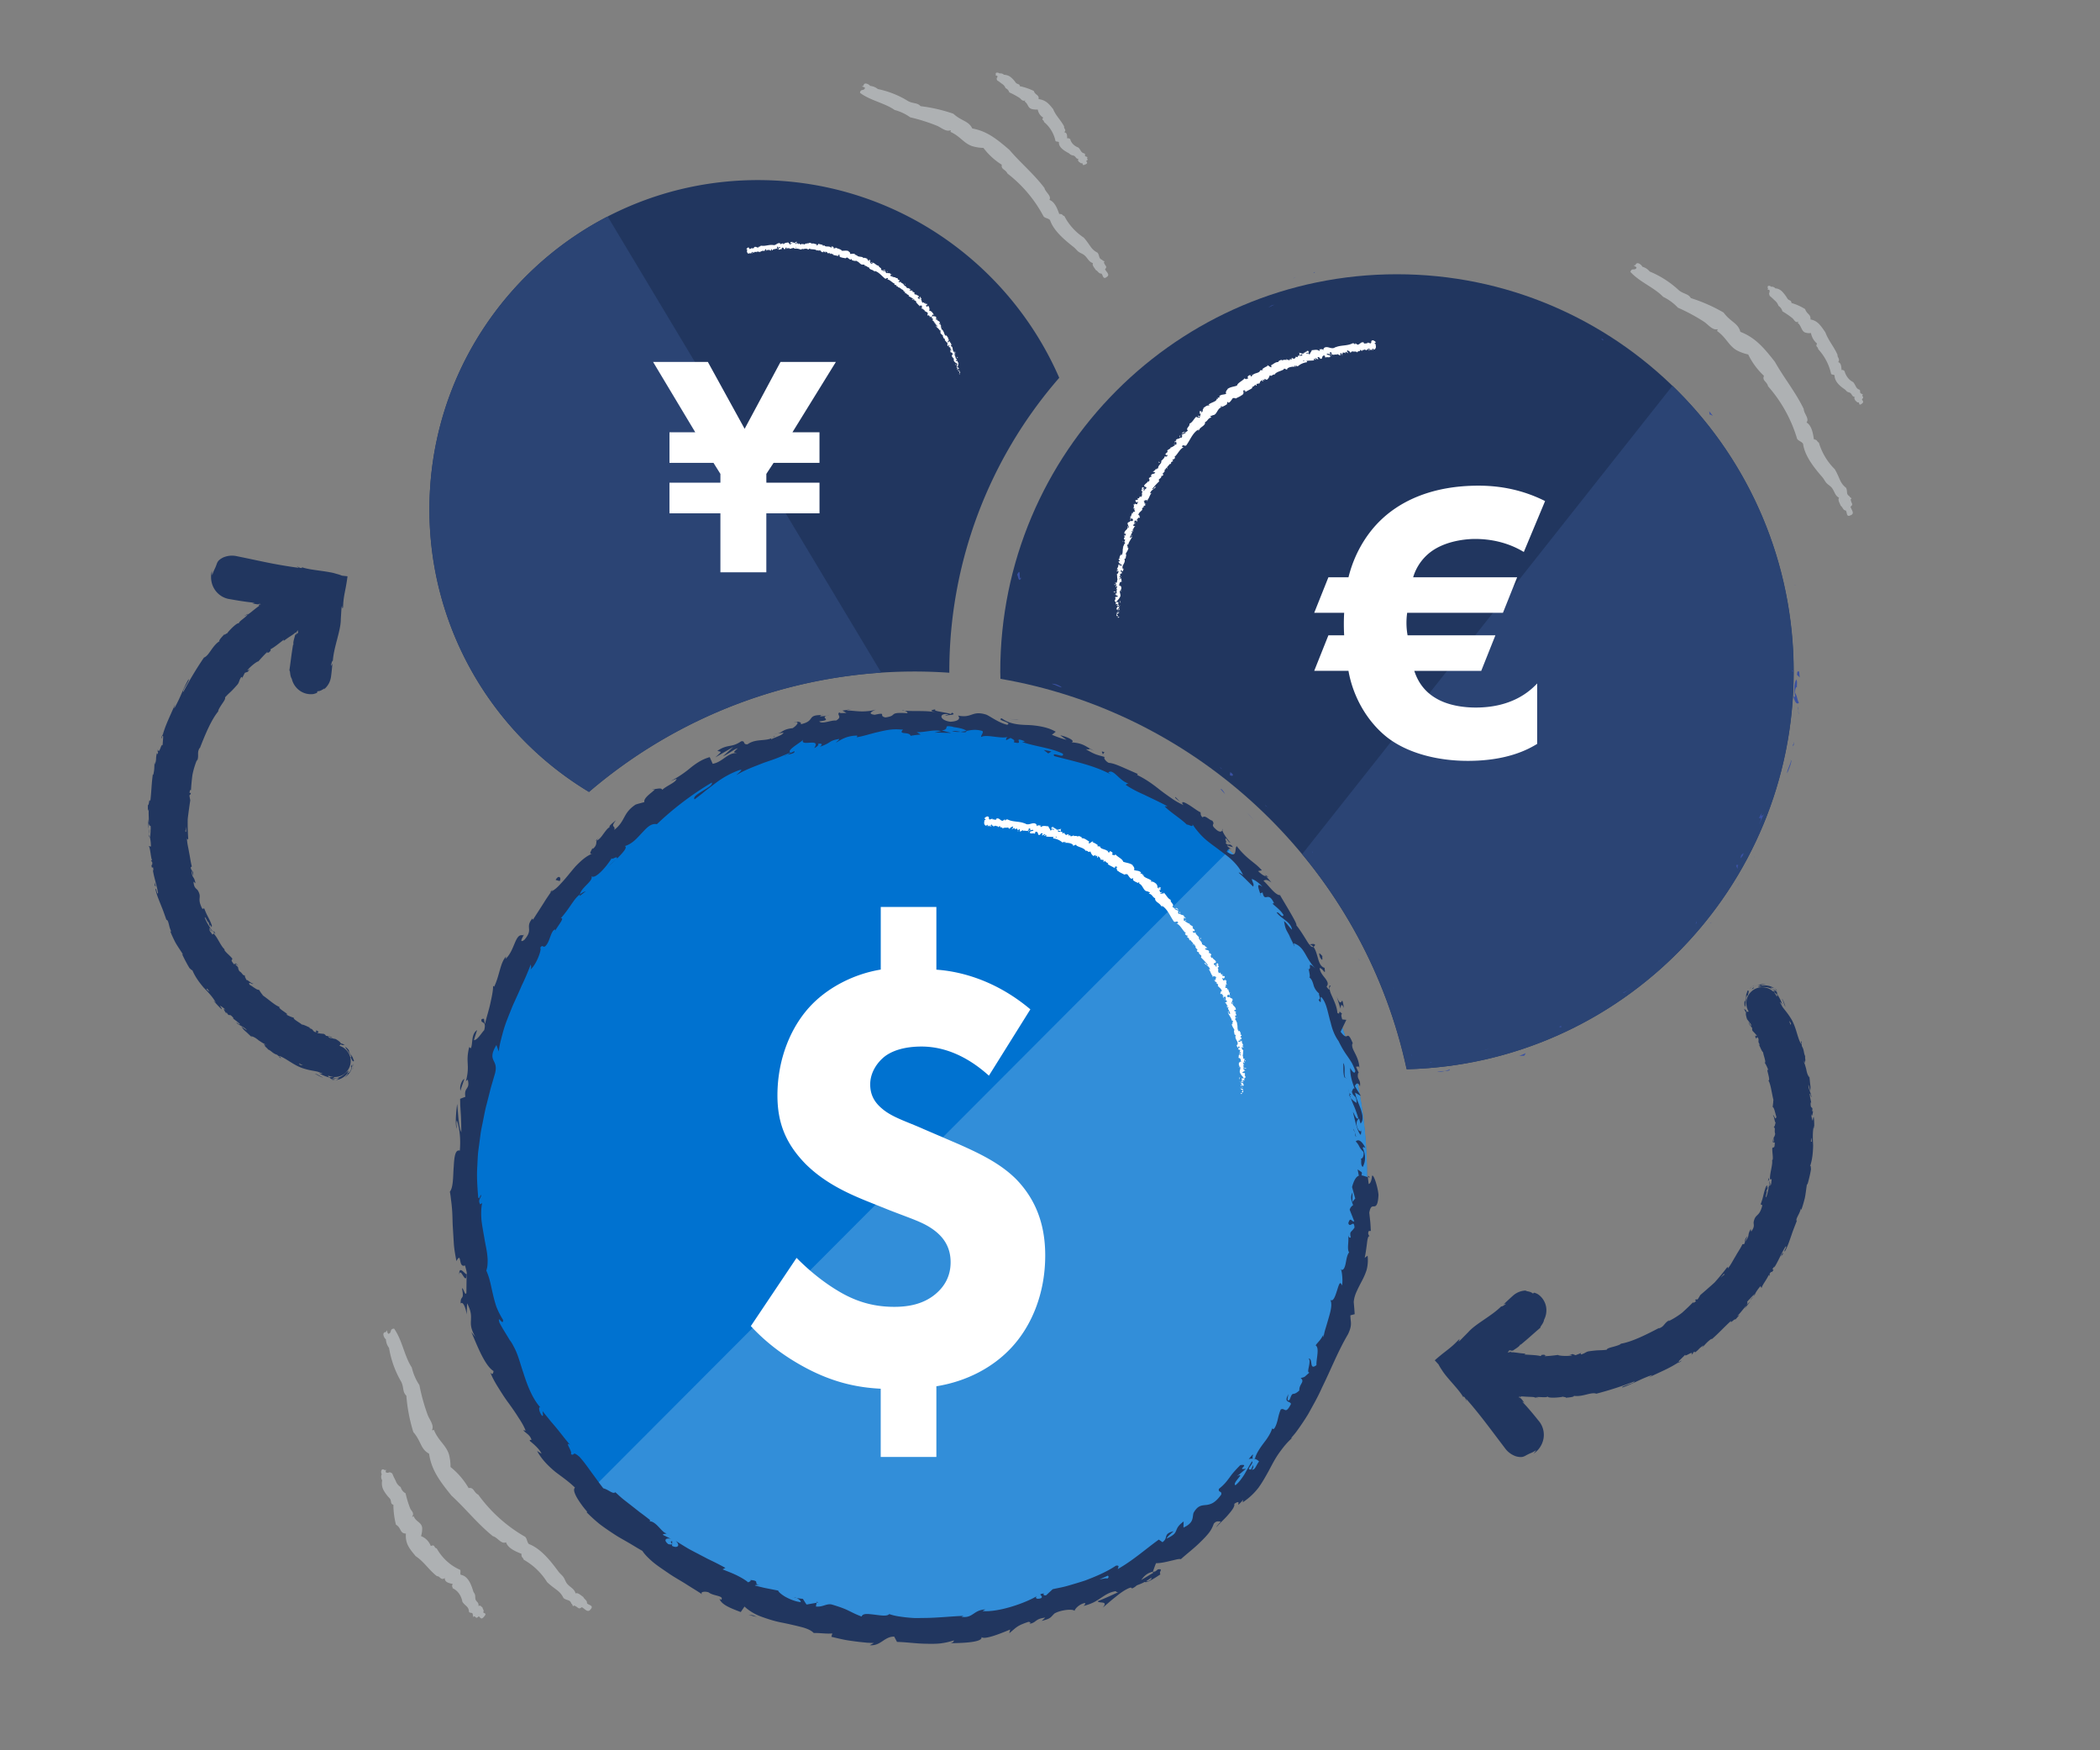 <svg xmlns="http://www.w3.org/2000/svg" width="120" height="100" fill="none" viewBox="0 0 120 100"><rect x="0" y="0" width="120" height="100" fill="#808080" stroke="none"/><path fill="#0072D0" d="M52.28 93.06c14.266 0 25.83-11.59 25.83-25.887S66.546 41.285 52.28 41.285c-14.266 0-25.83 11.59-25.83 25.888 0 14.297 11.564 25.888 25.83 25.888z"/><path fill="#328ED9" d="M78.116 67.173c0 14.298-11.564 25.887-25.83 25.887-7.287 0-13.87-3.023-18.563-7.886l36.524-36.603a25.822 25.822 0 0 1 7.869 18.602z"/><path fill="#21365F" d="M102.492 38.386c0-12.546-10.15-22.717-22.667-22.717-12.518 0-22.667 10.171-22.667 22.717 0 .133.007.267.01.398.67.115 1.335.253 1.99.415 10.602 2.618 18.908 11.149 21.221 21.89 12.26-.296 22.113-10.343 22.113-22.703z"/><path fill="#2B4474" d="M102.497 38.386c0 12.36-9.85 22.407-22.112 22.703A28.75 28.75 0 0 0 74.41 48.8l21.16-26.761a22.665 22.665 0 0 1 6.928 16.347z"/><path fill="#21365F" d="M60.528 21.585a25.538 25.538 0 0 0-6.281 16.804v.047a28.583 28.583 0 0 0-20.59 6.81 18.814 18.814 0 0 1-9.118-16.14c0-10.392 8.404-18.817 18.776-18.817 7.702.002 14.316 4.65 17.213 11.296z"/><path fill="#2B4474" d="M50.356 38.43a28.594 28.594 0 0 0-16.7 6.815 18.818 18.818 0 0 1-9.117-16.138c0-7.291 4.137-13.612 10.184-16.738l15.633 26.06z"/><path fill="#AEB1B3" fill-rule="evenodd" d="M33.245 91.825c-.208.162-.185-.007-.444-.096-.1.11-.054-.06-.15-.105-.084-.253-.245-.16-.449-.319-.222-.45-.451-.455-.937-.91a3.755 3.755 0 0 0-1.338-1.284c-.052-.168-.138-.089-.129-.337-.283-.113-.778-.307-.881-.659-.272.134-.496-.29-.751-.347-.89-.717-1.534-1.553-2.364-2.315-.706-.867-1.155-1.498-1.284-2.4-.496-.267-.435-.691-.9-1.235a9.563 9.563 0 0 1-.398-2.076c-.227-.22-.13-.441-.285-.783a5.644 5.644 0 0 1-.704-1.948.89.89 0 0 1-.18-.494c-.072-.026-.288-.399.012-.415.068-.274.044.19.177.087.148-.07.02-.268.281-.28.472.673.585 1.578 1.01 2.222.087.366.234.706.435 1.004.112.58.27 1.148.468 1.692.093.257.383.602.26.855-.029.056.105.023.098.005.255.635.685.858.862 1.404.061.232.092.475.09.724.41.328.76.733 1.033 1.202.32-.044.274.237.556.384a8.536 8.536 0 0 0 2.676 2.403c.119.121.093.288.212.412.71.265 1.305 1.052 1.686 1.568.096.131.206.201.29.323.085.122.117.258.197.361.168.218.423.29.496.57.145-.063.297.112.444.204.044.129.234.197.206.354.075.117.42.117.208.353-.164.225-.337-.044-.503-.124zm-5.89.523c-.184.171-.121.026-.27-.002-.101.11-.02-.043-.07-.061.015-.197-.12-.092-.214-.185-.023-.33-.173-.298-.378-.58a1.132 1.132 0 0 0-.19-.47.952.952 0 0 0-.372-.312c.012-.124-.072-.045.005-.242-.166-.035-.47-.084-.447-.337-.234.162-.278-.122-.451-.106-.46-.353-.732-.824-1.214-1.143-.358-.43-.605-.72-.559-1.29-.367-.016-.247-.32-.568-.508a4.649 4.649 0 0 1-.147-1.141c-.192-.04-.089-.216-.208-.361a2.217 2.217 0 0 1-.337-.44.844.844 0 0 1-.096-.594.365.365 0 0 1-.021-.354c-.063-.04-.068-.402.173-.224.164-.092-.044.12.105.138.145.044.115-.096.32.051.09.228.146.31.202.436a.663.663 0 0 0 .278.338c.044.16.145.286.28.356.066.298.155.588.265.867.054.13.253.256.114.464-.03.045.087-.02.082-.03.122.335.447.342.487.668.007.16-.014.32-.066.478.255.096.456.3.561.567.258-.117.157.098.337.138.314.553.779.978 1.338 1.221.049.073-.017.209.033.284.427.066.608.583.715.935.028.089.082.126.103.21.021.085.005.19.028.261.052.15.201.164.169.382.114-.077.166.042.238.091-.007.099.098.122.037.258.017.085.246.026.038.26-.17.211-.21.017-.3-.023zm78.402-62.913c-.273.145-.195-.177-.288-.27-.156-.01-.173-.2-.287-.27-.053-.155-.184-.335-.092-.456-.248-.128-.255-.38-.426-.584-.078-.093-.198-.155-.294-.259-.096-.104-.138-.221-.241-.339-.401-.463-1.007-1.189-1.096-1.9-.089-.139-.252-.153-.341-.287a7.991 7.991 0 0 0-1.659-3c-.075-.294-.352-.311-.235-.598a4.103 4.103 0 0 1-.9-1.22 2.569 2.569 0 0 1-.664-.242c-.475-.284-.588-.73-1.127-1.106.017.01.074-.104.017-.09-.27.059-.528-.283-.748-.429a10.574 10.574 0 0 0-1.493-.805 2.956 2.956 0 0 0-.848-.622c-.51-.536-1.34-.84-1.869-1.424.07-.238.227-.076.326-.197.128-.1-.315-.183-.042-.183.085-.273.386.01.393.083a.835.835 0 0 1 .426.276 5.567 5.567 0 0 1 1.678 1.082c.29.218.517.18.674.436.66.21 1.287.487 1.869.826.407.55.822.587.96 1.102.824.318 1.317.871 1.973 1.714.528.937 1.174 1.715 1.649 2.696-.007.245.344.55.156.767.308.173.379.674.422.961.234.049.142.11.287.194a3.55 3.55 0 0 0 .908 1.517c.319.55.27.76.646 1.064.103.222-.022.35.198.484.018.097.192.094.064.163.021.259.188.276-.01.432.046.173.262.39.014.484zm.627-6.367c-.183.138-.119-.055-.179-.082-.099.031-.108-.07-.175-.083-.029-.072-.106-.141-.042-.224-.158-.016-.152-.146-.252-.224-.046-.036-.122-.041-.178-.076-.056-.034-.081-.088-.139-.129-.234-.162-.581-.419-.589-.804-.045-.056-.149-.024-.195-.086a3.035 3.035 0 0 0-.738-1.41c-.012-.165-.172-.115-.066-.322a1.006 1.006 0 0 1-.347-.6.76.76 0 0 1-.339-.032c-.223-.1-.202-.381-.423-.552.006.005.064-.083.028-.064-.159.082-.231-.117-.315-.192a4.625 4.625 0 0 0-.582-.4.515.515 0 0 0-.224-.312.677.677 0 0 0-.212-.308c-.084-.075-.135-.136-.288-.262-.084-.21.01-.157-.01-.288 0-.136-.168.006-.087-.12-.101-.245.152-.17.174-.11a.183.183 0 0 1 .13.008.281.281 0 0 1 .115.081c.15.004.294.08.406.201.106.115.199.24.281.38.089.13.222.073.231.252.273.078.535.196.782.35.105.315.326.273.306.593.401.066.582.342.85.736.181.482.487.811.695 1.282-.027.147.17.245.034.42.18.03.186.3.195.453.144-.027.08.03.168.046.036.141.1.27.186.384a.84.84 0 0 0 .312.257c.178.23.143.36.372.44.058.098-.027.198.112.223.009.05.121.01.039.077.005.134.115.107-.025.237.02.08.153.152-.011.26zm-43.142-7.243c-.225.178-.21-.127-.311-.197-.142.018-.198-.153-.312-.196-.077-.134-.228-.272-.166-.4-.25-.075-.304-.304-.498-.458-.092-.075-.21-.109-.32-.187-.106-.079-.167-.178-.283-.27-.45-.357-1.143-.91-1.351-1.545-.108-.11-.26-.092-.368-.207a7.558 7.558 0 0 0-2.063-2.45c-.121-.257-.378-.224-.325-.504a3.846 3.846 0 0 1-1.049-.961 2.449 2.449 0 0 1-.657-.105c-.486-.177-.67-.563-1.238-.816.018.008.049-.11 0-.085-.24.104-.537-.17-.769-.263a10.4 10.4 0 0 0-1.519-.478 2.745 2.745 0 0 0-.892-.42c-.568-.4-1.389-.536-1.978-.979.024-.23.197-.11.268-.239.1-.113-.32-.11-.07-.161.031-.265.357-.057.38.004a.83.83 0 0 1 .444.18c.63.133 1.222.37 1.74.697.303.148.511.073.699.28a9.114 9.114 0 0 1 1.872.432c.473.432.863.396 1.083.843.817.148 1.368.571 2.126 1.228.654.765 1.386 1.361 2.002 2.178.04.225.418.444.28.676.315.106.47.548.559.802.226 0 .147.076.298.125.25.49.63.91 1.11 1.23.39.446.384.647.784.86.136.185.042.324.269.41.037.086.192.05.091.137.069.232.225.219.065.398.073.152.309.312.1.44zm-1.221-6.432c-.204.1-.124-.04-.182-.068-.11.02-.11-.053-.182-.067-.022-.06-.102-.107-.022-.174-.16-.014-.146-.114-.248-.175-.044-.027-.124-.033-.183-.06-.058-.027-.08-.067-.138-.1-.234-.128-.584-.33-.555-.625-.043-.047-.153-.02-.197-.067a1.925 1.925 0 0 0-.656-1.088c0-.127-.168-.094-.044-.248a.664.664 0 0 1-.313-.463c-.124.006-.241 0-.358-.034-.233-.08-.182-.295-.401-.43.007.007.073-.06.036-.053-.175.06-.233-.094-.32-.148a4.32 4.32 0 0 0-.584-.315.393.393 0 0 0-.212-.242.5.5 0 0 0-.197-.242c-.08-.053-.13-.107-.284-.201-.073-.161.022-.12.015-.222.014-.1-.175 0-.08-.094-.088-.187.174-.127.196-.08a.323.323 0 0 1 .139.007.25.25 0 0 1 .117.067c.16.006.306.06.415.16.102.088.19.189.263.296.087.1.233.06.226.195.285.06.555.154.803.275.08.248.32.215.27.463.422.06.59.269.838.578.146.375.445.63.627.993-.043.114.161.188 0 .322.19.027.168.235.168.35.154-.02.08.026.175.033a.6.6 0 0 0 .16.295c.081.087.19.155.314.202.168.18.117.275.358.342.051.074-.044.154.102.174.007.04.131.007.03.06-.008.108.109.088-.044.182 0 .067.138.121-.052.202z" clip-rule="evenodd"/><path fill="#fff" d="M53.507 51.822v3.579c1.024.07 3.18.424 5.371 2.266l-2.369 3.79c-1.059-.956-2.368-1.664-3.851-1.664-.99 0-1.768.248-2.226.672-.388.354-.706.886-.706 1.489 0 .602.247 1.026.67 1.38.567.497 1.416.743 2.37 1.17l1.978.85c1.202.532 2.404 1.1 3.323 2.018 1.167 1.205 1.66 2.658 1.66 4.357 0 2.231-.814 4.073-1.943 5.278-1.024 1.099-2.51 1.912-4.277 2.196v4.038h-3.18v-3.898c-1.415-.07-2.758-.389-4.242-1.17-1.202-.637-2.262-1.417-3.18-2.408l2.614-3.898c.283.284 1.132 1.134 2.296 1.842.92.567 1.943.956 3.288.956.779 0 1.66-.14 2.369-.743.458-.389.849-.956.849-1.806 0-.851-.389-1.454-1.06-1.913-.566-.389-1.167-.567-2.439-1.062l-1.237-.496c-1.237-.497-2.509-1.1-3.57-2.161-1.097-1.134-1.59-2.302-1.59-3.898 0-2.09.778-4.003 2.015-5.242.954-.956 2.369-1.7 3.889-1.948v-3.579h3.178v.005zm34.331-9.321c-.517.317-1.712.97-3.962.97-1.712 0-3.42-.428-4.593-1.33-1.124-.88-1.957-2.279-2.228-3.814h-1.957l.811-2.03h.9a11.79 11.79 0 0 1 0-1.286h-1.711l.811-2.03h1.148c.316-1.286.968-2.39 1.757-3.18 1.08-1.083 2.88-2.053 5.673-2.053 1.328 0 2.588.27 3.804.879l-1.216 2.91c-.968-.585-1.98-.745-2.79-.745-.315 0-1.44.045-2.34.61a2.811 2.811 0 0 0-1.193 1.58h5.942l-.811 2.029H80.41a4.07 4.07 0 0 0 .023 1.287h5.018l-.809 2.03h-3.826c.136.405.429 1.105 1.26 1.579.653.384 1.51.518 2.25.518 2.072 0 3.085-.926 3.513-1.376v3.452h-.002zM38.256 26.445v-1.748h1.473L37.32 20.68h3.13l2.101 3.82 2.049-3.82h3.164l-2.481 4.017h1.545v1.748h-2.623l-.414.63v.504h3.038v1.749H43.79v3.37h-2.624v-3.37h-2.911v-1.749h2.911v-.503l-.395-.631h-2.516zm32.658 36.053c.022.012.074.004.061-.03l-.088-.025.027.055zm.146-.235c-.041-.04-.114-.085-.189-.06.082.038.05.05.145.092.012.035-.023.061-.053.054.02.012-.017.054.037.073.06-.045.06-.103.005-.162.018-.011.04 0 .056.003zm-.29-3.37l-.004.025c.005-.008.005-.015.005-.025zm-.573-2.03c.008.015.018.02.025.018-.01-.015-.02-.025-.025-.018zm-.027-.375l.002.025c.003-.013.005-.023-.002-.025z"/><path fill="#fff" d="M70.77 58.897l.012-.065c-.027.002-.012.035-.012.065zm.07 2.911a.059.059 0 0 0 .025.03l-.01-.03h-.015zm.185-2.018l.003.018.037.01-.04-.027zm.119.707c0-.016-.07-.014-.101-.016.03.005.044.016.054.028a.152.152 0 0 0 .047-.012zm-.033 1.138l.013.02-.013-.02zm-.164-2.35a.059.059 0 0 0 .025-.012.063.063 0 0 0-.025.012zM57.009 47.29l.002-.012c-.005.005-.007.012-.002.012zm-.784-.422l.012-.003.005-.042-.017.045zm13.745 8.981v.002c.018.013.01.005 0-.002zm-3.572-4.919c.008.094-.135-.018-.11.104.014-.026.146-.014.11-.103zm4.45 10.861l-.003-.03c-.002.013-.002.023.003.03zm-4.557-10.757l.002.013c-.002-.005-.002-.013-.002-.013zm2.938 3.468c-.01.01-.015.02-.02.03.007-.004.013-.012.02-.03zm.443 1.053l-.002-.032c0 .014 0 .024.002.032zm-.829-1.508c-.003-.018.002-.028-.018-.043l-.005.01c.013.002.023.01.023.032zm-.34-.515l-.005.02.018.015-.013-.035zm-9.706-5.995c-.01-.023-.012-.048-.015-.07 0 .052-.095.052.015.07z"/><path fill="#fff" d="M70.882 61.807c-.02-.003-.027-.008-.032-.018l.005.02c.01.003.02.003.027-.002zm-2.514-7.487l-.042-.09a.7.7 0 0 0 .042.09zm-5.591-5.315l-.025-.003c.008.008.015.008.025.003zm5.386 5.003a.14.14 0 0 0 .01-.075c-.008 0-.015-.002-.023 0l.013.075z"/><path fill="#fff" d="M58.135 47.51c.087.019.056-.08.084-.13.11-.004.038.078.064.13.07-.012.135-.085.184-.07 0 .016.01.023-.004.04.084-.06.206.037.306-.038.005.01.005.016.005.023a.408.408 0 0 1 .014-.126c.04.007.086-.042.089.019-.024-.008-.03.016-.047.032l.047-.016c.018.091-.064.019-.078.08.087-.012.2-.064.255-.026-.007.084-.152 0-.086.089l-.089-.05c.044.146-.056-.02-.021.132.12.05.15-.014.271.033.04-.04.007-.07.047-.11.199-.033.087.246.243.173.047-.045.089-.143.166-.061l-.056.082c.117.045.105-.112.213-.012-.033.03-.103.003-.087.02.061.095.073-.036.136-.017l-.012.084c.131.026.288.01.435.035-.016.021-.047.04-.023.075a.98.98 0 0 1 .524.235l.088-.043c.015.007.017.043-.004.05.054.051.019-.043.06-.057.038.01.033.059.003.07.136-.011.374.008.463.13l-.03.011c.081.066.163-.096.224.003l-.02.004c.188.117.448.132.546.317.073-.08.171.143.248.016.08.124.035.131.169.256.037.028.102-.05.163-.036l-.035.068.108-.035-.005.101.059.007c-.017-.014-.024-.051-.012-.07.091.01.159.143.14.178l.21.037c-.018.026-.053.02-.086.024.133-.019-.023.08.1.063-.002-.021.029-.035.04-.05.024.062.117.12.194.148l-.04.038c.118.094.277.15.417.241-.038-.053.023-.124.07-.103l-.028.08c.054-.026-.026-.054.06-.07.048.042-.013.1-.058.103l.08.019c-.01.023-.03.023-.052.046.054-.025.066.139.15.092l-.01.023c.141.092.218.11.335.18.042-.056.077-.013.145-.037.073.073.124.192.222.26.087.026.054-.033.11-.042-.033.054.066.124-.011.122.119.082.151.105.33.178 0-.033-.01-.056.013-.066.033.012.042.068.021.09h-.011c.224.056.254.438.467.438l-.011-.003.168.066c.049.063-.066.002-.05.073.204.047.2.21.356.265-.044.218.309.276.34.47l.025-.037c.06-.002.019.052.033.08.02-.026-.005-.059.033-.059.29.202.425.577.63.863.076.105.225-.092.251.098l-.093.017c.254.128.336.412.547.571-.024 0-.045.014-.059-.007-.016.08.113.164.155.136.018.035-.03.033-.035.068.002.066.14.066.11.124-.005.01-.026 0-.036-.007.045.012.09.139.127.07.028.097.133.132.142.219.094-.003.066.154.166.108-.093.053.02.187.092.215-.04 0-.003.066-.054.07.035.059.086.103.128.061-.051.18.223.167.11.317.155.147.288.293.405.44-.103.047-.115-.173-.213-.107.129.128.267.17.328.337.004.05-.054-.002-.08-.005.117.139.133.312.255.427-.01.005-.028-.007-.042-.017.016.026.016.073.06.047l-.025-.02c.047-.078.192.044.229.032-.154.014.033.157-.17.16.016.014.048.028.079.009.005.033-.01.049-.059.037.073.09.106.03.145.122-.023.01-.04-.004-.07-.002.066.026.131.054.147.138-.016.002-.03.019-.04-.005.069.13.223.176.249.34-.117-.005-.014.066-.099.108l.054.07.03-.049c.024.073.108.11.103.183l-.053-.04.063.127.007-.09c.07.057.107-.049.117.055-.017-.017.023.072-.014.128.04.026.082.052.08.113-.024.023-.101.023-.118.04.085.01.08.16.173.178-.023-.01-.07.007-.077.014l.07.01c-.007.04-.014.046-.053.053.023.103.1-.07.093.066-.007-.007-.016 0-.03-.017.016.127.119.218.128.336-.077.058-.056-.09-.117-.029.08.148.201.298.223.462l.002-.033c.133-.014-.035.134.047.197-.014-.016-.078-.007-.061-.005.005.113.086.211.166.364l-.038-.012c-.014.07.024.171.026.241.038.012.042.054.084.02-.133.248.202.381.066.604-.005-.024-.038-.05-.035-.03l.054.156c.053-.023.03-.028.07-.068a.13.13 0 0 1 .075.096c-.05-.067-.092.017-.117.054.016-.009.037 0 .053-.007-.088.101.117-.004.066.125l-.03-.003c.02.042.067.075.065.124-.063.029-.037-.042-.091-.037.014.066.142.112.086.18-.023-.025-.028-.065-.051-.091-.068.075-.047.08-.052.131v-.004l-.018.114.016-.03c.185.06.056.164.185.26-.122-.096-.066-.012-.14-.01-.017.031-.033.076-.057.066.068.045-.035.092.066.157-.023.005.005.057-.056.05.023.065.042-.021.07-.017.091.099-.087.256.035.399.054.126.136.147.182.267-.037.044-.088-.028-.088-.028-.033.068-.024.117.007.178-.022-.012-.04.002-.066.023.01.05.089.03.059.099-.029-.01-.073-.024-.101-.047.026.058.072.115.098.175-.042.017-.065-.035-.093-.056.023.068.046.176.114.197l.021-.044c.005.025-.056.014-.07-.005-.056-.059.019-.084.042-.09l.019.043c.14-.05-.03-.176-.028-.262l.105.032-.091-.086c.026-.021.084-.038.1.007.047-.066-.04-.054.014-.113.01-.007.014-.005.02.002l-.034-.06c.024.011.073-.015.059.023.054-.115-.087-.176-.01-.223l.007.01c-.042-.153-.077-.01-.17-.12l.182-.093-.077-.01c.002-.016.007-.05.038-.044-.054-.054-.033.014-.085-.017.068-.084-.044-.208.07-.236-.06-.022-.032.077-.086 0 .126-.038-.035-.092.014-.167.07.014.044.084.093.007-.119-.028.005-.138-.025-.194-.091.009-.056-.125-.1-.218.03.002.02-.193.039-.291h.016c-.093-.005-.088-.1-.119-.166.054-.007.077.002.108.035l-.01-.066c-.03-.01-.049-.028-.065-.068l.07.005c-.016-.087-.105-.16-.077-.279-.063.007-.162.122-.22.014.033-.012.091-.026.11.002-.007-.009-.033-.03-.023-.053l.065.035c.016-.057-.05-.017-.054-.059.05-.01.028-.035.068-.037.007.009-.012.037.012.049-.003-.047.011-.106.044-.132-.026.01-.065.015-.08-.018-.023-.085.052-.042.064-.096-.038-.014-.017-.075-.09-.061-.004-.026.027-.038.045-.052-.042-.037-.06-.204-.124-.136l-.002.012-.005-.007c-.105-.127-.032-.307-.098-.443l.024-.007c-.05-.077-.064-.185-.13-.232-.006-.026.029-.07.06-.068-.036-.06-.064-.059-.047-.164.058.054.03-.033.046.059-.002-.09.038-.122-.06-.193.07.012.053-.084.02-.12l-.023.071a.443.443 0 0 1-.042-.122l.087-.004c.035-.202-.27-.251-.157-.434-.07-.026-.007.105-.084.087-.016-.08.068-.202.058-.228.005-.121-.15-.058-.159-.18-.023.026-.09.066-.147-.007-.016-.08.082-.138.122-.099.009.02.002.03-.007.033.018.021.042.05.06.007h-.03c.014-.049-.026-.154.028-.147-.047-.05-.054-.007-.054.042.005-.115-.054-.157-.063-.27-.01.024-.035.052-.042.035-.026-.161-.08-.042-.136-.136.017-.072.108-.02.028-.105 0-.073.066-.044.101-.028-.094-.068-.044-.185-.058-.241l.044.037a.176.176 0 0 1-.047-.07l-.042.051c-.005-.032-.014-.056.01-.065-.05-.014-.08.06-.155.026.01-.05-.082-.099-.016-.146.03.13.065-.047.124.05a.109.109 0 0 1-.03-.07c.006-.008.016-.003.023.001.011-.142-.106-.014-.157-.13.047-.005.063-.064.047-.078.02.047-.056.054-.108.026-.002-.09-.06-.07-.075-.11l.007.051c-.046.005-.058-.035-.095-.08.028-.018.042.038.046.012-.096-.023.012-.166-.072-.223.01-.051.072-.042.075-.084-.094-.063.011-.129-.085-.197-.037.054-.02.052-.11.014.04.042.085.085.12.131a1.035 1.035 0 0 0-.126-.056c.028.045.081.08.086.113-.066-.026-.05-.026-.084.019.051-.106-.112-.099-.098-.197l.13-.068c-.004-.139-.175-.153-.224-.31l.002.056c-.06.01-.056-.081-.103-.114.045-.021.045-.056.059-.092-.03.021-.056-.103-.147-.065l.018-.094c-.042-.124-.194-.054-.24-.169.063.005.065-.063.14-.011-.021-.036-.03-.073-.061-.057.014-.037-.115-.063-.094-.122-.028-.002-.072.02-.093-.023.005-.01.021-.014.021-.014-.021.014-.063-.045-.089.019.063-.193-.213-.282-.166-.448a2.202 2.202 0 0 1-.192-.206c.014-.005.021-.014.026.002-.028-.117-.154.026-.187-.108.026-.1.075.03.075-.02.12-.111-.108-.113-.082-.24l.019.012c.004-.087-.143-.094-.197-.19 0 0 .014-.005.019-.014-.105-.012-.213-.103-.3-.164.07-.017.057.014.094-.04-.037-.028-.072.075-.145.017.007-.045-.014-.115.035-.165l.061.064c.04-.09-.077-.085-.096-.13l.033-.02c-.098-.094-.173-.033-.262-.146l-.012.03c-.124.005-.002-.084-.107-.095l.058-.082c-.051-.024-.19-.075-.264-.132.089-.009.187.047.264.07-.032-.039-.12-.128-.173-.114.021.01.056.014.059.038a.29.29 0 0 1-.246-.11c.152-.118-.138-.237-.091-.385-.183-.077-.241-.272-.402-.413-.05.16-.047-.04-.143.08-.042-.026-.054-.042-.051-.051l-.047-.17c.004-.055.056.008.077-.02-.07-.085.012-.08-.014-.16-.026.05-.08.03-.11-.028l.016.113c-.163-.045-.009-.185-.173-.232l.068-.003c-.072-.037-.213-.199-.355-.15 0-.02.014-.065.046-.051-.135-.131-.409-.16-.477-.307l.036-.021c-.035-.014-.092.016-.103-.04.011-.012.035-.021.023-.033-.023-.002-.112-.007-.136-.052l.056-.009c-.114-.152-.282-.094-.416-.166.066-.09-.028-.209-.08-.258l.013-.012c-.174-.129-.356-.124-.545-.194-.038-.167-.32-.267-.452-.431.014.032-.049.07-.084.06-.028-.044-.145-.004-.089-.086l.014.011c.024-.105-.075-.129-.14-.164l-.075.108c-.077-.258-.482-.173-.493-.372-.056.007-.108-.02-.164-.012l.035-.061a1.152 1.152 0 0 0-.31-.173l.05-.031c-.079-.047-.189.131-.264.096l.024-.108c-.143-.065-.258-.204-.438-.178.01-.014.026-.04.05-.033-.068-.03-.239-.173-.27-.03.036-.087-.147-.07-.24-.063l.037-.059c-.098.056-.11.077-.21.063-.02-.016 0-.058.023-.03-.06-.063-.08.037-.154-.033l.049-.028c-.073-.035-.075-.012-.136.021-.056.007-.136-.075-.126-.138-.023.03-.08.063-.122.032.003-.023.024-.032.035-.037-.114-.084-.217.019-.285-.073.005-.023.002-.035-.002-.044a.97.97 0 0 1 .175.063c.021-.06-.058-.096.035-.16-.084.026-.231.092-.301.038a.056.056 0 0 1-.005-.023l.012-.005c-.017-.012-.035-.012-.054-.005-.024-.018-.038-.03-.061-.037.007-.054-.087-.056-.129-.07-.016.068-.068.042-.032.112-.005-.007.009-.005.04 0 .006 0 .013 0 .02-.002l-.004.005.105.025c-.044.024-.087.042-.122-.01l-.09.092c-.029-.11-.125-.194-.122-.255-.138 0-.31-.066-.421.04-.04.004-.033-.05-.04-.073.023-.007.049.002.065-.012-.08.012-.217-.051-.257.038-.084-.059.073-.073-.058-.082l.023-.024c-.22-.192-.458.15-.697-.089.017.014.026.024.026.038-.304-.134-.662-.073-.961-.22-.087-.036-.105.02-.164.06l-.01-.077-.104.077c-.138.052-.213-.206-.393-.103l.016.052c-.06-.017-.194.012-.18-.047-.007.01-.023.052-.047.021l.003-.04-.155.054c-.114-.04.028-.154-.14-.178-.066.01-.185.098-.164.127.026.004.063.03.063.07l-.058.014c-.017.115-.063.23.068.323l.098-.06.028.058-.08-.005c.043.057.075.014.108-.016a.1.1 0 0 0 .035.066l.1-.101c.008.047-.048.087.012.117.047-.047-.035-.105.04-.131.042.056.026.098.082.058.005.03-.007.05-.03.059.051-.03.128-.002.156-.061.042.07.164-.002.148.108.016-.026.093-.078.138-.078-.094.125.163.024.126.162.072-.112.22-.033.332-.087-.007.01-.021.026-.03.02.058.016.07.05.105.077.02-.099.117-.104.173-.153.058.108-.061.106-.052.2.007-.08.136-.054.122-.125.047.068.042.038.058.122.03-.12.054-.01.113-.075.067.075 0 .117.093.096.016.052-.068.08-.068.08zm2.089.297zm.17.052a.911.911 0 0 1-.072-.026c.002-.026.016-.047.032-.04-.016.012.022.038.04.066zm-.217-.572c.03 0 .035.014.035.03-.012-.002-.028-.002-.052-.006l-.004.007a.072.072 0 0 1 .02-.03z"/><path fill="#fff" d="M60.099 47.36s-.007.002-.015.002l.012.022.018-.02-.015-.005zm10.664 11.561v-.005l-.007.013.007-.008zm-8.178-9.973l.008-.018-.023.008.015.01zm8.134 10.99a.039.039 0 0 0-.018.017s.01-.007.018-.017zm.051.424l-.018.068a.45.45 0 0 0 .017-.068zm.013.326l.033.002-.033-.002zm-1.516-4.908l-.01-.01c-.025-.023-.01-.006.01.01zm.753 1.355c-.017-.013-.037-.023-.05-.038.006.03.01.05.05.038zm-1.646-2.807l.003-.003-.008-.008.005.011z"/><path fill="#fff" d="M69.946 57.03a.08.08 0 0 0 .026.072c-.003-.025-.006-.055-.026-.073zm.9 5.066v.018l.01.002-.01-.02zm.011.019l.01.018c0-.008 0-.015-.01-.018zm.033.055l-.02-.038c0 .012-.003.03.02.037zm-.03-.505l-.028-.005c.008.005.015.005.028.005zm-.015-.131c-.005.03-.05.082-.033.124l.021.002c-.037-.016.056-.098.012-.126zm.282-.574l-.014.112c.026-.021.061-.052.07 0 .07-.15-.06.035-.056-.113zm-.006-.347c.023.063.043-.005.058-.005-.033-.038-.04-.045-.058.005zm-.488-2.466l.067-.012c-.022-.045-.027.007-.067.012zm-.452-.36l-.025.057.068.003-.043-.06zm.34-.405l.015.018-.05-.07.035.052zm-1.898-3.796l-.06.06c.032.02.115-.028.06-.06zm-1.185-1.398c.016-.04.002-.096-.047-.094.023.033.025.084.046.094zm-4.129-3.573l.05-.005-.078-.015.028.02zm.623-13.329c-.022.012-.073.005-.061-.03l.089-.025-.028.055zm-.151-.235c.042-.04.115-.084.19-.059-.082.038-.05.05-.145.092-.012.035.023.06.054.054-.021.012.016.054-.038.073-.06-.045-.06-.104-.005-.162-.018-.012-.042 0-.056.002zm.295-3.37l.005.025c-.005-.005-.005-.015-.005-.025zm.56-2.029c-.007.015-.017.02-.025.017.01-.012.02-.025.025-.017zm.04-.375c0 .01-.003.015-.003.025-.005-.013-.005-.023.003-.025zm-.597 2.409l-.013-.065c.03.005.015.037.013.065zm-.075 2.911a.058.058 0 0 1-.026.03l.01-.03h.016zm-.183-2.015l-.002.018a.313.313 0 0 0-.038.01l.04-.028zm-.111.704c0-.016.071-.014.102-.016-.03.005-.045.016-.054.028a.105.105 0 0 1-.047-.012zm.027 1.14l-.012.02.012-.02zm.161-2.352a.06.06 0 0 1-.025-.013c.01.002.018.008.025.013zm13.939-11.996c0-.005-.003-.012-.003-.012.007.007.007.012.002.012zm.786-.418l-.013-.005-.004-.04.017.045zm-13.748 8.977v.002c-.015.015-.01.005 0-.002zm3.574-4.917c-.007.093.136-.02.11.102-.012-.025-.143-.014-.11-.103zm-4.453 10.86l.003-.03c0 .012 0 .022-.003.03zm4.561-10.757l-.002.013a.11.11 0 0 1 .002-.013zm-2.94 3.469c.01.01.015.02.02.03-.005-.002-.012-.012-.02-.03zm-.455 1.052l.003-.033a.064.064 0 0 1-.003.033zm.842-1.51c.003-.017-.002-.027.018-.042l.005.01c-.015.003-.025.01-.023.032zm.34-.51l.005.017-.015.015.01-.032zm9.705-5.998c.01-.023.012-.048.015-.07 0 .052.098.055-.015.07z"/><path fill="#fff" d="M63.963 34.596c.02-.003.027-.008.032-.018l-.005.02c-.012.003-.022.003-.027-.002zm2.514-7.486l.041-.09a.72.72 0 0 1-.041.09zm5.593-5.314l.025-.002a.022.022 0 0 1-.025.002zM66.685 26.8a.14.14 0 0 1-.01-.075c.008 0 .015-.003.023 0l-.013.075z"/><path fill="#fff" d="M76.658 20.227c.093.018.025-.024.093-.097.059.066.082-.042.112.075.014-.084.012-.053.059-.121-.014.07.115.044.122.124.009-.094-.11-.092-.052-.2.059.05.152.055.173.153.035-.026.047-.063.105-.077-.009.007-.023-.012-.03-.02.115.055.26-.025.332.087-.037-.138.22-.037.126-.161.045 0 .12.054.138.077-.016-.108.106-.037.148-.108.03.059.107.03.156.061-.023-.011-.035-.028-.03-.058.058.04.04-.003.082-.059.075.026-.007.085.04.131.06-.03.004-.07.011-.117l.1.1a.095.095 0 0 0 .036-.065c.035.028.065.073.107.017l-.08.004.029-.058.098.06c.133-.093.084-.208.068-.323l-.052-.014c0-.04.038-.065.064-.07.023-.028-.099-.117-.164-.127-.168.024-.028.139-.14.178l-.155-.053.003.04c-.021.028-.04-.015-.047-.022.014.057-.12.03-.18.047l.016-.051c-.18-.103-.255.152-.393.103l-.105-.078-.01.078c-.06-.04-.076-.096-.163-.061-.3.148-.657.087-.961.22 0-.016.01-.023.026-.037-.239.239-.477-.104-.697.089l.023.023c-.13.01.024.024-.058.082-.04-.091-.176-.026-.258-.037.017.014.04.004.066.011-.01.024 0 .08-.04.073-.112-.103-.283-.04-.42-.04.002.064-.094.145-.122.256-.017-.02-.054-.054-.091-.092-.036.052-.078.033-.122.01l.105-.026-.004-.005a.059.059 0 0 0 .02.002c.029-.004.045-.006.04 0 .035-.07-.016-.044-.032-.112-.043.014-.136.019-.13.07a.21.21 0 0 0-.06.038c-.019-.005-.037-.007-.054.005l.012.004c0 .01-.002.017-.005.024-.072.054-.22-.012-.301-.038.096.063.014.099.035.16a.974.974 0 0 1 .175-.064c-.004.01-.007.021-.002.045-.068.091-.17-.012-.285.072.011.005.032.014.035.038-.04.028-.099-.002-.122-.033.01.063-.07.145-.126.138-.059-.032-.061-.056-.136-.02l.05.027c-.076.07-.097-.03-.155.033.023-.028.042.014.023.03-.1.015-.112-.006-.21-.063l.037.059c-.093-.007-.276-.023-.24.063-.031-.143-.202 0-.27.03.026-.004.043.022.05.034-.183-.029-.295.112-.438.178l.024.108c-.075.035-.185-.143-.265-.097l.052.03c-.15.06-.204.1-.311.174l.035.061c-.056-.007-.108.019-.164.012-.014.2-.416.115-.493.373l-.075-.108c-.066.035-.161.058-.14.164l.014-.012c.056.082-.061.042-.09.087-.034.01-.097-.028-.083-.061-.131.164-.414.265-.452.431-.187.07-.371.066-.545.195l.012.011c-.054.052-.145.17-.08.258-.133.073-.301.014-.416.167l.056.009c-.023.047-.112.052-.135.052-.012.011.012.02.023.032-.011.056-.068.026-.103.04l.035.021c-.067.15-.339.176-.477.307.035-.014.047.03.047.052-.142-.05-.283.112-.355.15l.067.002c-.163.047-.009.188-.172.232l.016-.112c-.03.058-.084.077-.11.028-.026.08.056.075-.014.16.021.027.072-.038.077.02l-.047.169c.005.01-.009.026-.051.052-.096-.12-.096.08-.143-.08-.161.14-.22.335-.402.412.047.148-.24.27-.091.385a.29.29 0 0 1-.246.11c.003-.026.038-.028.059-.038-.054-.011-.14.075-.173.115.077-.023.175-.08.264-.07-.075.056-.213.108-.264.131l.058.082c-.105.012.016.1-.107.096l-.012-.03c-.089.112-.164.051-.262.145l.033.021c-.019.045-.134.038-.096.13l.06-.064c.047.051.026.12.036.164-.075.058-.108-.047-.145-.017.037.057.023.026.093.04-.089.061-.194.153-.3.164.006.01.02.014.02.014-.054.094-.201.101-.197.19l.019-.011c.026.126-.201.128-.082.239 0 .051.05-.08.075.02-.033.134-.16-.011-.187.108.005-.016.01-.004.026-.002a2.41 2.41 0 0 1-.192.206c.047.164-.23.256-.166.448-.026-.063-.068-.007-.09-.019 0 0 .015.003.022.014-.019.043-.066.02-.094.024.022.058-.107.084-.093.122-.03-.017-.04.018-.06.056.074-.052.074.016.14.012-.047.114-.2.044-.242.168l.02.094c-.092-.037-.118.087-.148.066.016.035.014.07.058.091-.046.033-.042.124-.102.115l.002-.056c-.047.154-.22.17-.225.309l.131.068c.014.098-.15.091-.098.197-.033-.045-.019-.042-.084-.019.005-.033.06-.068.086-.112a3.402 3.402 0 0 0-.126.056c.035-.047.077-.09.12-.131-.09.035-.073.04-.11-.014-.096.067.009.133-.085.196.003.043.066.033.075.085-.084.056.023.199-.072.222.004.026.018-.03.046-.011-.037.044-.049.084-.096.08l.008-.052c-.015.04-.073.02-.075.11-.052.028-.129.021-.108-.026-.016.014 0 .073.047.078-.051.117-.168-.012-.157.13.007-.004.019-.01.024-.002-.005.033-.014.057-.03.07.058-.093.093.08.123-.048.066.044-.026.096-.016.145-.075.035-.105-.04-.154-.026.023.01.011.033.009.066l-.042-.052c-.012.024-.021.047-.047.07l.044-.037c-.014.056.035.173-.058.241.033-.014.098-.044.1.029-.079.084.012.032.028.105-.056.094-.11-.026-.135.136-.005.016-.033-.012-.042-.035-.01.112-.068.154-.063.27.002-.05-.005-.092-.054-.043.054-.007.014.099.028.148h-.03c.018.042.042.014.06-.007-.009-.003-.014-.014-.007-.033.04-.04.138.019.122.098-.056.073-.124.033-.147.007-.01.122-.164.059-.16.18-.009.027.075.146.06.228-.078.019-.015-.112-.085-.087.114.183-.192.232-.157.434l.087.005c-.01.04-.017.082-.042.122l-.024-.07c-.032.032-.049.13.021.119-.098.068-.058.1-.06.192.016-.091-.01-.005.046-.059.017.106-.011.106-.046.164.03-.002.065.045.058.068-.066.047-.08.155-.129.232l.024.007c-.066.136.007.317-.099.443l-.004.007-.002-.011c-.064-.068-.082.098-.124.136.016.014.049.025.044.051-.072-.014-.051.047-.089.061.012.054.087.012.063.096-.014.03-.053.028-.08.019.033.026.047.084.045.131.024-.012.005-.04.012-.05.04.003.019.031.068.038-.005.04-.073.003-.054.059l.065-.035c.01.023-.016.044-.023.054.019-.028.075-.012.11-.003-.059.108-.157-.007-.22-.014.028.12-.06.195-.077.28l.07-.005c-.016.04-.035.058-.065.068l-.01.065c.03-.033.054-.042.108-.035-.028.066-.026.164-.12.166h.017c.019.099.01.293.04.291-.045.094-.01.227-.1.218-.031.056.093.166-.027.194.05.078.024.008.094-.006.049.075-.112.13.014.166-.052.077-.023-.021-.087 0 .115.028.003.154.07.237-.05.03-.028-.038-.084.016.03-.002.036.028.038.044l-.077.01.182.094c-.093.107-.129-.033-.17.12l.006-.01c.075.047-.063.108-.009.222-.014-.04.037-.014.058-.023l-.032.06c.004-.004.01-.006.018-.001.054.058-.032.046.014.112.017-.042.075-.026.101-.007l-.091.087.105-.033c.005.087-.168.213-.028.262l.019-.042c.023.005.098.033.042.09-.014.018-.075.027-.07.004l.02.044c.069-.018.094-.128.115-.196-.028.02-.053.072-.093.056.026-.061.072-.117.098-.176-.028.024-.072.035-.1.047-.033-.068.049-.047.058-.098-.026-.021-.045-.036-.066-.024.03-.06.04-.11.007-.178 0 0-.053.073-.089.028.047-.12.13-.14.183-.267.122-.143-.056-.3.035-.399.03-.002.047.085.07.017-.063.005-.033-.045-.056-.05.098-.063-.005-.11.066-.156-.024.01-.04-.035-.057-.066-.074 0-.018-.084-.14.01.129-.099 0-.202.185-.26l.016.03-.018-.115v.005c-.005-.05.016-.054-.052-.132-.023.026-.028.066-.051.092-.056-.068.072-.115.086-.18-.054-.005-.028.065-.091.037-.002-.05.044-.082.065-.124l-.03.002c-.051-.127.154-.021.066-.124.016.004.037-.003.053.007-.028-.038-.07-.12-.117-.054a.137.137 0 0 1 .075-.096c.04.042.017.047.07.068l.054-.157c.002-.019-.03.007-.035.03-.136-.222.197-.356.066-.605.042.036.046-.006.084-.018.002-.073.04-.171.025-.242l-.037.012c.08-.152.161-.25.166-.363.016-.003-.047-.012-.06.005.079-.064-.087-.211.046-.197l.002.032c.021-.161.143-.311.222-.461-.063-.061-.04.086-.116.028.009-.12.112-.209.128-.335-.016.016-.023.01-.03.016-.007-.133.07.038.093-.065-.04-.008-.046-.014-.053-.054l.07-.01c-.007-.007-.054-.023-.078-.014.094-.016.087-.169.174-.178-.017-.016-.094-.016-.117-.04-.003-.06.04-.086.08-.112-.038-.057.001-.146-.015-.13.01-.105.047 0 .117-.053l.007.089.063-.127-.054.04c-.007-.072.08-.11.103-.183l.03.05.055-.07c-.085-.043.018-.11-.099-.108.024-.164.18-.211.248-.34-.01.023-.023.007-.04.005.017-.087.082-.113.148-.139-.03-.002-.05.012-.07.002.042-.09.074-.032.145-.121-.047.011-.061-.005-.059-.038.028.019.06.005.08-.01-.204-.002-.017-.145-.171-.159.037.012.182-.11.23-.032l-.027.02c.045.026.045-.02.061-.046-.014.012-.03.02-.042.016.122-.115.138-.29.255-.426-.026.004-.084.054-.08.004.061-.166.2-.208.328-.337-.098-.063-.11.157-.213.108a4.33 4.33 0 0 1 .405-.44c-.113-.15.16-.137.11-.317.042.04.093-.003.128-.061-.051-.005-.016-.068-.054-.07.073-.026.185-.162.091-.216.101.047.073-.11.166-.108.012-.084.115-.12.143-.218.038.068.082-.058.127-.07-.01.005-.029.016-.036.007-.03-.059.108-.059.11-.124-.004-.036-.053-.033-.035-.068.04.028.17-.057.154-.136-.014.02-.034.007-.058.007.213-.16.292-.443.547-.572l-.093-.017c.025-.192.175.005.25-.098.206-.286.341-.66.631-.862.035 0 .01.03.033.058.014-.028-.028-.082.033-.08l.025.038c.03-.195.384-.255.34-.471.156-.052.152-.216.355-.265.016-.07-.098-.01-.049-.073l.168-.065-.011.002c.212-.002.243-.384.467-.438h-.011c-.024-.021-.012-.077.02-.09.024.01.012.034.015.067.175-.073.208-.097.33-.179-.078.003.02-.068-.012-.122.053.01.023.066.11.043.1-.068.15-.188.222-.26.068.023.103-.02.145.037.117-.07.196-.089.334-.18l-.01-.024c.087.05.097-.115.15-.091-.02-.024-.042-.024-.051-.047l.08-.019c-.045-.002-.108-.06-.059-.103.089.016.007.045.06.07l-.027-.08c.047-.018.107.052.07.104.14-.092.297-.15.416-.242l-.04-.037c.078-.03.174-.09.195-.148.009.012.042.028.04.05.12.016-.033-.08.1-.064-.033-.005-.068.002-.087-.023l.21-.038c-.016-.035.05-.169.141-.178.014.019.005.056-.012.07l.059-.007-.005-.1.108.035-.035-.068c.058-.014.124.063.163.035.134-.124.09-.131.169-.256.077.127.175-.098.248-.016.098-.183.357-.2.547-.316l-.021-.005c.06-.098.142.063.224-.002l-.03-.012c.091-.122.33-.14.463-.129-.03-.012-.035-.06.002-.07.042.014.005.108.061.056-.021-.007-.019-.042-.005-.05l.09.043a.963.963 0 0 1 .523-.234c.026-.036-.007-.052-.023-.075.147-.029.304-.012.435-.036l-.012-.084c.063-.019.075.113.136.017.014-.017-.054.011-.087-.02.108-.098.096.06.213.012l-.056-.082c.077-.082.117.017.166.061.156.073.044-.208.243-.173.04.04.007.07.047.11.119-.05.15.014.271-.033.035-.152-.066.012-.021-.131l-.089.05c.066-.09-.08-.006-.087-.09.057-.035.169.014.255.026-.014-.063-.096.012-.077-.08l.047.017c-.016-.017-.023-.04-.047-.033.003-.061.05-.014.09-.019a.4.4 0 0 1 .013.127c0-.007.003-.017.005-.024.1.075.224-.02.306.038-.014-.017-.007-.024-.005-.04.05-.014.115.06.185.07.028-.054-.047-.133.063-.129.028.05-.002.148.085.13-.026-.008-.11-.034-.075-.08zm-1.995.363c-.01.002-.026.005-.042.01v-.003a.301.301 0 0 0 .042-.007zm-.173-.007c.016-.007.03.016.033.04-.026.009-.05.016-.073.025.019-.028.054-.051.04-.065zm.199-.476l-.005-.007a.556.556 0 0 0-.051.007c0-.014.004-.03.035-.03a.175.175 0 0 1 .02.03z"/><path fill="#fff" d="M74.75 20.15l.014.002-.012.022-.018-.02.015-.005zM64.076 31.71v-.003l.008.011-.008-.008zm8.188-9.973l-.01-.018.022.008-.012.01zM64.12 32.729a.039.039 0 0 1 .017.017.089.089 0 0 1-.018-.017zm-.044.422l.018.068c-.013-.03-.015-.05-.018-.068zm-.012.328l-.033.002.033-.002zm1.514-4.909l.01-.01a.17.17 0 0 1-.01.01zm-.754 1.353c.018-.012.038-.022.05-.037-.002.03-.01.052-.05.037zm1.649-2.806l.005-.011-.005.01zM64.9 29.819a.08.08 0 0 1-.025.072c.005-.025.007-.052.025-.072zm-.902 5.068l.003.015-.013.002.01-.017zm-.009.017l-.01.017c0-.007.002-.015.01-.017zm-.03.056l.02-.038c0 .012.002.027-.02.037zm.025-.506l.028-.005c-.005.005-.015.005-.028.005zm.016-.129c.005.03.05.082.033.124l-.02.002c.039-.019-.057-.1-.013-.126zm-.285-.577l.014.113c-.026-.022-.061-.052-.07 0-.073-.148.058.035.056-.113zm.015-.346c-.023.063-.043-.005-.058-.005.03-.035.04-.045.057.005zm.486-2.463l-.068-.013c.023-.047.026.005.068.013zm.448-.364l.022.057-.065.003.043-.06zm-.334-.404l-.017.018.05-.07-.033.052zm1.894-3.793l.06.06c-.033.018-.116-.03-.06-.06zm1.185-1.401c-.017-.04-.003-.096.047-.094-.021.033-.026.084-.047.094zm4.129-3.574l-.048-.005.078-.015-.03.02zm-16.72-.025c.018.005.048-.01.035-.03h-.06l.025.03zm.043-.174c-.032-.016-.086-.033-.129-.002.059.009.04.02.108.03.014.019-.002.042-.023.045.016.004 0 .037.037.037.03-.04.019-.075-.026-.103.008-.01.024-.005.033-.007zm-.802-2.063l.002.018c0-.005 0-.01-.002-.018zm-.735-1.17c.008.008.015.008.02.005-.01-.005-.017-.01-.02-.005zm-.086-.227a.03.03 0 0 1 .005.015c0-.01 0-.015-.005-.015zm.819 1.4l-.005-.042c-.017.007 0 .025.005.042zm.583 1.816a.04.04 0 0 0 .02.015l-.012-.018-.007.002zm-.261-1.3l.005.01h.025l-.03-.01zm.209.421c-.003-.01-.05.005-.07.01.02-.003.032.002.04.01.007-.005.017-.01.03-.02zm.193.72l.01.01-.01-.01zm-.541-1.448c.005-.005.01-.008.013-.013-.003.005-.008.008-.013.013zM43.272 14.41l-.003-.009c-.002.003-.002.009.003.009zm-.569-.12l.008-.005-.005-.025-.003.03zm10.287 3.09c.017.008.009.002 0 0zm-3.153-2.426c.023.06-.095.015-.052.09.002-.018.095-.035.052-.09zm4.805 5.994l-.007-.018a.067.067 0 0 0 .007.018z"/><path fill="#fff" d="M49.785 15.04l.006.009a.039.039 0 0 1-.006-.008zm2.492 1.632c-.005.007-.005.015-.008.022.006-.002.008-.01.008-.022zm.477.577l-.008-.02c0 .01.003.015.008.02zm-.801-.795c-.005-.01-.002-.018-.018-.023v.008c.008-.003.016 0 .018.015zm-.308-.257v.013l.012.005-.012-.018zm-7.206-1.964a.14.14 0 0 1-.023-.042c.01.035-.05.052.023.042zm10.229 6.717c-.013.003-.02 0-.025-.005l.007.013c.008 0 .015-.003.018-.008zm-2.959-4.233l-.043-.05c.01.017.025.035.043.05zm-4.501-2.3l-.015.002c.005.003.01.003.015-.002zm4.312 2.142a.1.1 0 0 0-.007-.05c-.005.002-.01.002-.015.005l.023.045z"/><path fill="#fff" d="M44.023 14.336c.059-.005.021-.06.03-.096.068-.023.038.042.064.07.042-.02.07-.077.103-.08.002.01.009.012.004.027.042-.052.136-.014.187-.08.005.005.007.01.007.014a.224.224 0 0 1-.014-.082c.026-.005.047-.042.059-.005-.017 0-.017.017-.024.03l.026-.018c.028.054-.037.023-.033.066.052-.024.113-.078.155-.064.011.054-.096.028-.038.073l-.065-.014c.054.082-.04-.002.011.087.085.007.092-.038.176-.029.016-.032-.01-.044.01-.077.116-.058.098.138.184.066.021-.038.028-.108.093-.07l-.02.063c.081.007.044-.09.13-.047-.014.023-.063.02-.051.028.056.05.04-.035.082-.035l.01.056c.086-.01.182-.05.28-.059-.005.017-.024.033 0 .052.121-.023.26 0 .372.052l.046-.043c.01.003.02.024.007.03.045.024.005-.03.029-.046.025 0 .032.03.013.044.082-.032.237-.063.316-.004l-.018.012c.063.025.084-.09.14-.04l-.012.007c.14.037.306 0 .402.096.03-.063.134.058.16-.035.072.063.046.075.151.129.028.009.056-.05.096-.052l-.01.05.062-.043.014.063.037-.004c-.014-.005-.026-.029-.02-.043.057-.011.125.061.12.087l.139-.016c-.007.019-.03.02-.052.03.08-.037 0 .054.075.021-.007-.011.012-.028.016-.037.026.033.096.054.15.056l-.019.03c.091.038.201.043.307.076-.033-.026-.007-.082.025-.078l-.002.054c.028-.026-.026-.028.026-.056.037.019.01.065-.019.075l.054-.003c-.002.017-.017.022-.023.04.028-.025.065.075.112.028l-.003.017c.106.03.157.028.244.051.016-.042.046-.023.084-.051.058.03.112.098.187.122.058 0 .028-.03.06-.047-.011.04.064.066.017.08.091.028.115.037.239.051-.005-.021-.017-.033-.005-.044.023.002.04.035.028.051l-.007.002c.15-.007.24.228.374.19h-.007l.117.01c.042.03-.04.014-.019.056.136-.007.164.096.271.1.012.146.246.118.3.235l.01-.028c.037-.012.02.028.034.044.01-.02-.014-.035.01-.042.22.073.374.284.556.425.066.051.124-.099.176.016l-.057.028c.185.033.288.197.45.258-.017.005-.026.016-.038.007.005.054.1.082.122.056.018.019-.012.026-.01.05.014.04.1.016.091.058-.002.007-.016.005-.023.002.03 0 .082.07.091.021.035.057.108.059.131.11.059-.018.07.085.124.038-.049.052.047.115.096.117-.023.007.01.042-.021.054.033.03.073.05.091.014.002.122.17.063.129.178.124.064.234.13.334.202-.056.049-.103-.087-.154-.028.103.056.199.056.267.15.011.03-.033.009-.052.011.098.064.143.171.239.22-.005.005-.02 0-.028-.002.014.014.023.043.046.02l-.018-.01c.014-.057.128-.007.15-.021-.094.037.048.093-.078.13.014.006.037.008.051-.009.008.02.003.033-.03.036.06.042.07 0 .115.049-.012.01-.026.005-.045.012.047.004.091.009.12.06-.01.005-.015.017-.026.005.065.068.173.068.217.169-.075.019.003.042-.042.087l.047.035.01-.038c.027.04.088.05.097.096l-.042-.014.063.068-.011-.056c.054.021.058-.052.084.014-.012-.007.028.04.014.085.03.009.06.016.07.056-.01.018-.058.032-.065.047.056-.01.08.086.14.08a.08.08 0 0 0-.047.023l.045-.007c.002.026 0 .033-.024.044.035.061.052-.063.07.024-.007-.003-.009.002-.023-.005.033.077.115.115.143.187-.038.052-.052-.044-.08.005.077.08.183.15.225.249l-.005-.021c.082-.033.002.09.066.114-.012-.007-.05.01-.04.007.023.07.093.117.17.197h-.025c.004.047.047.103.06.148.026 0 .038.026.057-.005-.038.18.196.204.152.368-.007-.014-.033-.023-.028-.012l.063.09c.03-.024.014-.024.03-.057a.09.09 0 0 1 .066.047c-.043-.033-.054.028-.066.054.01-.01.023-.007.033-.014-.038.08.072-.023.063.066l-.019.004c.021.021.056.035.063.066-.035.03-.03-.019-.065-.007.021.037.11.044.089.098-.019-.012-.03-.035-.05-.047-.027.061-.013.059-.009.092v-.003l.01.075.004-.023c.127.002.066.091.164.129-.093-.038-.042.005-.089.019-.004.023-.007.053-.023.051.051.017-.005.064.07.087-.014.007.014.035-.026.042.028.038.024-.021.042-.023.075.044-.007.178.096.243.056.07.112.068.164.134-.014.035-.06-.002-.06-.002-.008.049.006.077.037.11-.017-.003-.024.01-.038.026.014.03.06.002.054.051-.019-.002-.05-.002-.07-.01.026.034.068.06.093.092-.023.019-.047-.01-.07-.016.026.037.063.103.108.1l.004-.032c.007.014-.032.018-.044.01-.044-.027-.005-.057.012-.064l.018.023c.08-.056-.051-.103-.065-.16h.072l-.072-.037c.012-.018.044-.037.063-.014.019-.049-.035-.025-.012-.072.005-.005.007-.005.012-.003l-.033-.032c.017.002.042-.024.042.004.012-.082-.086-.093-.046-.138l.007.005c-.054-.09-.05.007-.129-.043l.098-.091-.049.01c-.002-.01-.005-.031.014-.036-.044-.023-.019.014-.056.005.026-.066-.065-.122 0-.162-.042-.002-.007.054-.054.017.073-.047-.04-.052-.023-.108.047-.005.042.044.06-.012-.079.005-.023-.089-.05-.117-.057.021-.06-.068-.104-.117.021-.005-.02-.125-.028-.19l.01-.002c-.059.014-.075-.047-.106-.082.033-.015.05-.015.075.002l-.018-.04c-.021 0-.036-.01-.054-.03l.044-.01c-.026-.051-.096-.082-.1-.162-.04.017-.08.106-.136.05.019-.014.051-.033.068-.019-.005-.005-.026-.014-.024-.028l.047.01c0-.038-.035-.003-.044-.027.028-.014.01-.028.035-.037.007.005 0 .026.016.03-.01-.028-.011-.07.005-.091-.014.012-.038.021-.054.002-.03-.049.023-.035.021-.072-.026-.003-.026-.045-.068-.021-.007-.014.01-.028.019-.04-.033-.017-.075-.117-.103-.064v.008l-.005-.003c-.09-.058-.077-.187-.145-.26l.014-.007c-.044-.04-.074-.105-.123-.122-.01-.014.004-.05.023-.054-.033-.03-.05-.026-.06-.096.046.024.013-.026.039.028-.019-.056 0-.084-.073-.107.047-.005.02-.064-.007-.08v.049c-.023-.021-.035-.045-.049-.068l.054-.019c-.014-.133-.215-.108-.178-.244-.049-.002.017.069-.037.07-.026-.046.005-.137-.005-.151-.019-.078-.105-.01-.133-.085-.01.019-.044.059-.094.024-.025-.047.026-.104.059-.085.01.01.007.019.002.021.017.01.035.024.04-.007l-.019.007c0-.032-.044-.093-.01-.098-.039-.021-.034.005-.025.035-.019-.073-.063-.089-.089-.157-.002.016-.014.038-.018.028-.047-.096-.059-.012-.11-.06-.005-.05.063-.034-.003-.073-.014-.045.033-.04.057-.038-.073-.026-.061-.108-.082-.14l.035.016a.11.11 0 0 1-.042-.035l-.017.04c-.01-.02-.018-.033-.007-.043-.032 0-.037.054-.091.045-.002-.033-.07-.047-.037-.09.042.076.032-.039.086.008a.064.064 0 0 1-.033-.04c.003-.007.01-.005.017-.002-.019-.092-.068.009-.122-.054.028-.012.028-.052.014-.056.021.025-.026.044-.063.035-.019-.057-.051-.033-.068-.057l.014.03c-.028.013-.042-.01-.075-.032.014-.019.033.014.033-.002-.065.002-.023-.106-.086-.127-.005-.033.037-.04.032-.066-.07-.023-.016-.081-.088-.107-.014.04-.005.037-.066.03.033.019.068.038.098.061a.982.982 0 0 0-.09-.012c.025.024.065.036.074.054-.044-.004-.035-.007-.05.026.015-.077-.088-.04-.097-.105l.07-.066c-.028-.087-.138-.063-.199-.152l.012.035c-.038.019-.052-.04-.087-.052.023-.02.017-.044.021-.068-.014.019-.054-.054-.105-.014l-.005-.063c-.049-.07-.13.002-.182-.061.042-.01.03-.052.086-.033-.018-.019-.032-.04-.049-.023.003-.026-.084-.019-.081-.059-.02.002-.043.026-.064.002.003-.006.01-.011.01-.011-.012.011-.05-.017-.052.028.005-.134-.184-.138-.187-.25a1.696 1.696 0 0 1-.159-.095c.01-.004.01-.011.017-.004-.04-.068-.092.044-.139-.033-.002-.068.052.005.043-.028.056-.092-.09-.052-.096-.136l.014.002c-.012-.056-.108-.033-.16-.082 0 0 .008-.005.01-.011-.068.011-.152-.026-.22-.047.042-.024.038-.003.052-.043-.028-.011-.03.061-.09.038-.004-.028-.027-.07-.008-.11l.049.028c.007-.063-.063-.038-.084-.063l.016-.02c-.08-.039-.115.013-.192-.041l-.002.02c-.077.026-.017-.053-.087-.041l.021-.064c-.037-.004-.133-.011-.19-.033.055-.023.127-.004.179-.004-.029-.019-.099-.059-.131-.04.014.002.037-.002.044.014a.189.189 0 0 1-.175-.023c.072-.101-.131-.122-.129-.225-.129-.014-.201-.127-.33-.183 0 .108-.037-.017-.075.077-.03-.01-.042-.016-.042-.023l-.06-.099c-.007-.037.037-.004.044-.028-.06-.04-.007-.051-.037-.096-.007.038-.045.035-.075.005l.03.068c-.11.002-.04-.115-.152-.113l.042-.014c-.051-.01-.17-.084-.25-.028-.005-.014-.005-.044.021-.042-.11-.056-.285-.024-.355-.106l.018-.018c-.023-.003-.053.028-.072-.007.005-.01.019-.02.01-.024-.015.002-.073.017-.097-.007l.035-.016c-.1-.075-.194-.007-.292-.028.026-.068-.056-.125-.098-.148l.005-.01c-.131-.049-.246-.011-.377-.02-.054-.099-.25-.108-.362-.188.016.019-.017.054-.04.054-.026-.024-.091.023-.073-.038l.01.005c-.005-.07-.07-.068-.12-.077l-.028.082c-.095-.148-.334-.019-.378-.143-.035.016-.073.007-.106.023l.01-.044c-.082-.028-.122-.043-.227-.052l.026-.028c-.059-.014-.094.117-.148.11l-.004-.07c-.1-.014-.2-.082-.31-.03.003-.01.01-.031.027-.031-.05-.007-.183-.066-.176.03.005-.06-.105-.016-.163.005l.011-.044c-.051.054-.053.068-.121.077-.014-.007-.012-.038.009-.023-.05-.029-.042.04-.103.009l.026-.026c-.052-.01-.05.007-.08.038-.035.014-.098-.021-.105-.064-.01.024-.04.054-.07.045-.002-.017.01-.026.014-.03-.087-.031-.133.05-.194.006a.039.039 0 0 0-.01-.028.89.89 0 0 1 .122.007c.002-.042-.056-.049-.007-.107-.047.03-.129.1-.182.08-.003-.005-.005-.008-.007-.015l.007-.005c-.012-.004-.024 0-.035.007-.019-.007-.028-.011-.047-.011-.007-.035-.066-.019-.094-.021.003.046-.035.037 0 .077-.004-.002.005-.005.024-.007.004-.002.01-.002.011-.005l-.002.005.07-.002c-.023.023-.047.042-.077.016-.016.03-.033.059-.04.075-.037-.063-.112-.098-.124-.138-.086.025-.205.016-.257.103-.023.012-.028-.026-.04-.038.014-.009.03-.007.038-.018-.05.02-.145.007-.154.07-.064-.021.032-.059-.052-.04l.01-.019c-.176-.08-.26.178-.454.073.014.007.02.01.023.019-.215-.028-.428.077-.643.04-.06-.008-.06.032-.091.068l-.021-.047-.052.068c-.077.058-.17-.09-.266.009l.02.03c-.039.003-.118.043-.12.005-.003.007-.006.035-.026.024l-.008-.026-.086.06c-.08-.004-.012-.102-.122-.086-.04.019-.098.096-.08.11.017-.002.045.007.052.033l-.032.021c.011.075.002.157.102.19l.052-.056.028.033-.051.011c.037.028.049-.005.065-.03.01.019.021.03.035.035l.045-.082c.014.028-.014.063.03.07.02-.037-.042-.06 0-.091.037.028.033.056.063.02.01.02.005.034-.007.043.026-.028.08-.026.087-.068.04.035.102-.03.112.04.007-.019.044-.066.072-.075-.037.094.108-.017.11.077.026-.084.131-.06.194-.117-.002.007-.01.021-.014.019.04 0 .054.019.08.03-.005-.065.053-.086.082-.129.056.057-.02.078.004.134-.01-.052.075-.059.054-.1.042.034.033.016.058.065-.002-.08.033-.017.057-.068.056.035.02.072.077.044.056 0 .01.033.01.033zm1.366-.199c-.012.002-.021.002-.028.002l.028-.002zm.114 0l-.051-.002c-.005-.017.002-.033.014-.03-.007.009.021.018.037.032zm-.24-.319c.018-.007.025.003.028.012-.007.002-.02.002-.033.005l-.003.004c0-.007.003-.014.008-.02z"/><path fill="#fff" d="M45.224 13.88l-.007.002.012.01.008-.015-.013.002zm8.837 5.28v-.003l-.002.009.002-.006zm-6.983-4.746l.003-.013-.013.008.01.005zm7.14 5.392l-.007.013c0 .002.005-.005.007-.013zm.11.258l.003.046c0-.02 0-.035-.003-.046zm.069.203c.007-.003.014-.003.02-.005l-.02.005zm-1.857-2.801l-.008-.005c-.02-.01-.008 0 .007.005zm.723.711c-.015-.005-.028-.008-.04-.015.01.02.017.032.04.015zm-1.556-1.454v-.003l-.006-.006.006.009zm1.488 1.402c.003.023.015.032.028.043-.005-.015-.013-.035-.028-.043zm1.496 3.015l.003.011h.008l-.01-.01z"/><path fill="#fff" d="M54.701 21.15l.01.01c-.002-.007-.002-.01-.01-.01zm.03.03l-.02-.02c.002.008.005.018.02.02zm-.106-.315l-.018.003c.005 0 .01 0 .018-.003z"/><path fill="#fff" d="M54.59 20.786c.003.023-.017.065.003.09l.015-.002c-.03-.005.018-.078-.017-.088zm.078-.414l.013.08c.012-.02.03-.045.047-.015.018-.113-.035.035-.06-.065zm-.072-.215c.025.035.025-.01.035-.012-.028-.02-.035-.023-.035.012zM53.83 18.7l.04-.02c-.022-.026-.015.01-.04.02zm-.352-.142l-.005.04.042-.012-.037-.028zm.144-.316l.013.007-.045-.035.032.028zm-1.895-2.033l-.028.047c.025.008.068-.037.028-.047zm-.999-.658c.002-.03-.018-.065-.05-.055.022.02.035.053.05.055zm-3.25-1.478l.03-.013-.053.005.023.008z"/><path fill="#21365F" d="M20.074 60.369c-.007.054-.035.01-.054.005.082.136.136.346.21.23-.084-.174-.065-.228-.21-.364-.063-.122-.103-.223-.066-.223-.041-.03-.137-.187-.233-.192.11.162.243.324.353.544zm-1.051 1.359a.43.43 0 0 0 .141-.017.813.813 0 0 1-.131.005c-.003.005-.005.01-.01.012zm-2.228-3.59c-.005.002-.003.007-.008.01.018.002.025.002.008-.01zm2.145 3.572zm-6.729-8.539a.326.326 0 0 1-.002.12c.026-.054.202.23.002-.12zm6.809 8.519c-.017.014-.042.021-.084.016.032.005.063.007.09.01.01-.007.013-.017-.006-.026zm-6.174-25.494zm1.104-.996c.067-.023.13-.056.194-.094.01-.014.02-.028.023-.04l-.218.134z"/><path fill="#21365F" d="M20.03 60.988c.032-.096.072-.033.05.047-.067.262-.228.293-.247.286a.88.88 0 0 0 .103-.148c-.108.038-.206.166-.367.276-.157.113-.386.188-.569.158.045-.021.082-.047.12-.073h.011a.912.912 0 0 0 .295-1.774l-.033-.012c.028-.028.063-.056.077-.089a.334.334 0 0 0 .1.054c.043-.007.087-.017.132-.017a1.152 1.152 0 0 0-.227-.084c-.002 0-.002 0-.002.002-.012-.056-.084-.128-.293-.25l-.362-.073-.089-.094.285.11c-.142-.112-.26-.11-.388-.128-.016-.038-.056-.075-.12-.11-.123-.012-.252-.02-.369-.05-.018-.058.178-.002-.023-.136-.168-.033.1.162-.159.061-.133-.126-.068-.138-.269-.194-.012-.038.035-.035.112-.007-.177-.054-.432-.211-.544-.204-.139-.125-.529-.317-.461-.39a1.966 1.966 0 0 1-.454-.196c.325.066-.519-.35-.362-.427-.239-.056-.667-.466-1.006-.684.021.01.066.026.087.056-.155-.166-.178-.237-.265-.354-.084.047-.348-.185-.526-.279-.133-.255.2.043.2-.077-.045.063-.396-.284-.373-.178-.093-.2-.096-.16-.107-.293-.113.047-.14-.138-.307-.227-.152-.272.035-.13-.208-.364-.072-.142.15.059.15.059-.215-.263-.17-.07-.255-.096-.257-.319-.056-.192-.1-.333-.162-.194-.337-.312-.442-.47.004-.02-.012-.055.027-.03-.226-.175-.409-.683-.64-.915-.005-.024-.005-.038 0-.047-.014.065-.05.094-.082.098-.075-.136-.187-.227-.166-.305.044.085.068.08.105.113l-.1-.131c.002-.164.13.18.187.152-.187-.255-.382-.574-.459-.804.054-.077.248.509.187.183.04.117.078.239.122.354-.005-.157.021-.106.042-.05.028.052.056.108.056-.037-.17-.457-.252-.483-.423-.94-.084-.084-.047.059-.133-.028-.314-.628.016-.583-.246-1.03-.082-.113-.224-.127-.245-.5l.114.098c-.091-.464-.185-.234-.231-.733.053.08.11.358.105.286 0-.328-.098-.211-.152-.455l.068-.066c-.07-.243-.094-.506-.152-.773-.042-.27-.12-.544-.127-.823.024.03.052.125.073-.009a12.133 12.133 0 0 1-.028-1.1c.042-.37.096-.735.145-1.07-.014-.09-.038-.178-.045-.265.012-.059.052-.106.052-.04.072-.255-.042-.019-.047-.147.021-.15.075-.19.08-.094.011-.235.04-.567.084-.903.065-.33.17-.656.271-.883l-.007.098c.138-.356-.033-.466.16-.778l-.013.068c.302-.776.653-1.64 1.064-2.137-.011-.078.103-.249.21-.415.113-.162.22-.319.176-.38.325-.354.267-.23.706-.73.117-.135.096-.266.23-.444l.058.042.14-.276.171-.061c.04-.056.087-.108.129-.164-.061.056-.145.103-.152.08.198-.26.587-.532.622-.504.168-.193.341-.38.524-.558.006.033-.085.124-.148.204.26-.324.105.01.344-.286-.05.02-.007-.052-.01-.068.176-.08.503-.347.751-.54l-.019.076c.117-.078.232-.169.356-.246l.185-.124.044-.031.014-.012c.026-.016.129-.122.091-.02.035-.069.15-.23.143-.134-.033.042-.066.077-.096.11.047.007.05-.115.098-.056-.03.136-.105.1-.13.096a.266.266 0 0 1 .016.065c-.024.005-.033-.014-.063-.01.011.006.011.008.004.024l-.049.183c-.037.129-.07.267-.044.361l-.026.012c-.107.647-.129.925-.21 1.47.058.018.02.297.138.473.053.234.187.47.407.644a1.1 1.1 0 0 0 .823.23c.21-.05.229-.09.226-.101-.004-.016-.03-.019.045-.07.026.026.17-.028.266-.09.096-.058.157-.105.052.015.28-.24.379-.48.42-.73.029-.203.05-.414.083-.77-.038.072-.061.157-.075.108.012-.13.072-.286.098-.263v.035c.04-.804.475-1.79.454-2.437v.035l.042-.66c.06-.298.014.187.089-.029.007-.319.046-.574.09-.81l.071-.364c.035-.197.068-.399.093-.598-.102-.011-.21-.023-.322-.037a2.086 2.086 0 0 0-.316-.103 2.391 2.391 0 0 0-.243-.066 9.893 9.893 0 0 0-.59-.098c-.416-.059-.855-.11-1.148-.218l.028.047c-.163.014-.184-.057-.296-.085.011.035.163.066.063.073a27.944 27.944 0 0 1-2.023-.352l-1.022-.215-.517-.106a1.27 1.27 0 0 0-.715.084c-.323.16-.344.303-.386.41a2.037 2.037 0 0 1-.084.207c-.04.089-.106.204-.157.403a1.258 1.258 0 0 1-.021-.25c-.094.334-.05.705.124 1.002.168.298.467.52.804.593.536.096 1.02.178 1.52.223-.06.007-.065.03-.161.014a.987.987 0 0 0 .203.059c.035.004.073.011.11.018l.021-.002a.774.774 0 0 0 .127-.04c.037.012-.05.035-.07.054-.017.014.027.002.09-.002.031 0 .024.016-.04.028-.02.002-.03-.003-.037-.003.04.005-.079.045.017.057-.03.014-.042.018-.07.04a8.202 8.202 0 0 0-.21.161c-.136.108-.256.216-.389.293-.112.174-.521.39-.5.509-.054-.103-.552.382-.686.586.033-.08-.17.124-.135.025-.192.197-.353.39-.278.394-.44.284-.59.828-.894.942-.46.675-.842 1.324-1.18 1.967-.087-.082.404-.697.296-.727-.341.61-.446 1.005-.78 1.603-.09.155 0-.112.013-.173-.266.64-.573 1.214-.72 1.816-.01-.005.005-.07.019-.134-.038.115-.112.26-.061.263l.028-.115c.068-.08.056.045.044.195-.009.152-.03.325-.014.342-.077-.24-.198.57-.278.206-.014.08-.019.183.019.173-.042.11-.07.143-.073.017-.093.424-.002.288-.11.665-.023-.007-.009-.084-.025-.13-.021.2.007.41-.075.73-.01-.023-.035.012-.016-.084-.085.565-.08.97-.152 1.587-.087-.193-.05.208-.14.234v.337l.053-.13c-.023.292.012.552 0 .805l-.042-.218.028.551.026-.311c.051.295.11-.03.096.356-.012-.08.004.29-.045.445.035.143.052.29.059.506-.021.059-.103-.037-.117 0 .09.136.103.682.2.851-.025-.056-.072-.054-.079-.033l.075.11c-.002.139-.01.16-.049.143.04.408.089-.145.112.343-.011-.038-.02-.017-.04-.094.073.483.237.91.302 1.352-.058.152-.105-.377-.145-.21.066.318.204.627.325.937.129.307.23.618.337.911l-.037-.11c.152.033.126.45.306.717-.04-.068-.105-.065-.082-.051.075.201.17.398.28.618.12.216.281.441.452.715l-.068-.054c.103.232.293.598.437.828.073.049.157.18.143.077.16.396.402.72.65 1.017.271.281.533.549.713.884-.056-.068-.156-.146-.112-.09.145.155.278.32.442.455.005-.072-.035-.08-.096-.204.08.038.225.143.335.253-.227-.173-.061.064.004.172-.002-.026.04-.01.045-.029.166.303.117-.04.39.324l-.037.005c.13.105.262.192.39.318.012.099-.152-.096-.194-.07.183.18.463.232.599.431-.096-.054-.215-.152-.311-.208.147.215.182.22.32.346l-.014-.014.316.3-.072-.086c.175.035.303.13.441.243.148.096.302.207.513.282-.407-.146-.092.011-.16.051.082.077.209.188.16.178.2.064.261.228.547.314 0 .026.182.122.114.146.246.108-.037-.061 0-.082.395.126.81.534 1.378.712.386.12.54.122.809.183l.276.103c0 .033-.183-.007-.183-.007.227.124.4.197.643.253-.056.005-.011.038.068.08.222.016.15-.052.426-.061-.04.035-.096.091-.206.12a1.04 1.04 0 0 0 .676-.376c.08-.02-.073.16-.152.225.133-.086.278-.236.353-.393.08-.157.089-.303.065-.352-.03.059-.053.115-.084.169zM10.59 47.45c.017.038.026-.124.042-.225 0 .082.003.185.005.293-.023.026-.047 0-.047-.068zm.059.452l.01.167-.01-.167zm1.19 8.583l.133.169a.52.52 0 0 1-.168-.132.078.078 0 0 1 .035-.037zm5.292 4.345l-.05-.078c.076.038.15.075.225.11a.575.575 0 0 1-.175-.032zm1.66.705c-.035-.03-.054-.065-.035-.08.026.01.052.022.08.031a.993.993 0 0 0 .229.045 1.09 1.09 0 0 1-.274.004z"/><path fill="#21365F" d="M13.856 38.726l-.015-.013-.03.058.045-.045zm-.952 19.15c0 .01.008.025.025.05a.267.267 0 0 0-.025-.05zm1.203 1.118l.167.164a4.91 4.91 0 0 0-.167-.164zm.987.787c.022 0 .03-.005.04-.01l-.003-.002-.037.012zM9.291 41.918l.014-.047c.028-.113.005-.038-.014.047zm-.732 5.917a2.477 2.477 0 0 1-.035-.19c-.005.105-.005.19.035.19zm4.259-11.606l.03-.033-.03.033zM8.515 47.366c-.012.108-.007.197.004.28.003-.09.007-.193-.004-.28zm11.657 13.671c-.005 0-.008-.007-.008-.012-.007.027-.015.058-.027.085.012-.025.025-.048.035-.073z"/><path fill="#21365F" d="M20.183 60.945c-.01.038-.023.07-.02.085l.02-.085zm.001.001c.018-.057.035-.13.02-.17a1.39 1.39 0 0 1-.02.17zm-1.76.608l.021-.012c-.086.005-.327-.194-.449-.199.11.05.264.162.428.211zM8.838 50.413v.175l.07.068-.07-.243zm90.985 6.467c.04-.038.033.016.042.032.028-.155.124-.351-.007-.312-.05.188-.101.214-.08.413-.033.134-.07.237-.098.21.011.052-.02.233.051.3.024-.194.03-.402.092-.644zm1.685-.332a.397.397 0 0 0-.117-.08c.037.024.07.052.1.083.007 0 .01-.003.017-.003zm-.68 4.174c.005 0 .008-.003.013-.005-.013-.013-.018-.018-.013.005zm.727-4.102zm-.528 10.867a.347.347 0 0 1 .08-.09c-.054.024 0-.304-.08.09z"/><path fill="#21365F" d="M101.487 56.576c.025 0 .048.012.08.045a1.392 1.392 0 0 0-.068-.073c-.015.005-.022.01-.012.028zM89.42 79.858zm-1.49.026a1.01 1.01 0 0 0-.208-.056c-.016.005-.032.007-.044.014l.253.042zm12.354-5.972l-.005.004.005-.004z"/><path fill="#21365F" d="M100.261 56.443c-.088.05-.074-.02-.009-.07.222-.154.365-.07.374-.051a.867.867 0 0 0-.175.044c.105.042.264.01.458.033.192.019.414.112.531.258a.714.714 0 0 0-.138-.024l-.007-.007a.91.91 0 0 0-1.384 1.142l.016.03c-.04.002-.084 0-.117.017a.38.38 0 0 0-.04-.106.997.997 0 0 1-.11-.073c.03.075.07.146.115.214h.002c-.025.049-.02.154.056.382l.225.293.005.129-.143-.272c.035.178.124.255.208.351a.277.277 0 0 0 .016.162c.085.091.178.18.248.281-.023.059-.135-.115-.07.117.105.136.031-.19.162.059.016.183-.04.15.074.326-.016.037-.049.002-.089-.068.099.157.188.443.279.51.023.186.192.587.093.598.04.047.164.286.213.448-.201-.265.164.605-.007.56.143.2.199.79.309 1.179a.193.193 0 0 1-.028-.099c.007.225-.021.296-.033.441.093.021.143.37.213.558-.068.281-.122-.164-.201-.07.074-.02.11.473.161.38-.061.212-.03.182-.11.292.115.038.016.197.082.373-.063.304-.11.075-.082.412-.04.157-.072-.143-.072-.143-.01.34.081.164.131.242-.014.407-.085.183-.143.316-.007.253.049.457.023.647-.016.012-.025.047-.037.002.056.281-.14.785-.117 1.113a.09.09 0 0 1-.03.036c.053-.04.098-.038.126-.022-.031.153-.007.296-.075.338.021-.091.002-.106-.007-.155l-.009.164c-.11.122.018-.222-.04-.239-.026.317-.089.685-.183.91-.091.023.145-.546-.021-.26.047-.115.099-.23.141-.347-.101.12-.084.065-.063.009.014-.059.028-.117-.068-.01-.171.458-.126.53-.297.987.009.12.072-.011.082.108-.176.68-.396.429-.491.94-.012.138.086.244-.143.539l-.021-.15c-.234.41-.014.298-.306.705.011-.096.152-.342.107-.283-.217.246-.063.225-.182.443l-.094.004c-.105.23-.262.443-.393.685-.145.23-.266.487-.444.703 0-.038.042-.127-.06-.042-.211.28-.452.57-.7.846-.276.25-.556.492-.811.712-.047.075-.09.16-.14.23-.047.037-.108.047-.066-.005-.222.145.019.042-.063.143-.115.099-.18.094-.12.019-.161.169-.402.4-.654.626a4.468 4.468 0 0 1-.784.487l.07-.07c-.339.178-.28.373-.631.483l.054-.045c-.737.387-1.567.806-2.203.912-.042.065-.24.12-.43.175-.192.05-.374.097-.382.172-.477.053-.353-.003-1.012.086-.175.024-.246.136-.463.183l-.016-.072-.288.114-.168-.065c-.068.016-.136.025-.204.037.082-.002.178.019.168.04-.32.063-.79.014-.8-.028a9.12 9.12 0 0 1-.762.075c.017-.03.145-.04.246-.056-.407.072-.073-.078-.447-.012.05.016-.028.044-.037.059-.185-.057-.606-.068-.92-.09l.066-.044c-.14-.019-.285-.026-.43-.05l-.222-.027c-.051-.007-.047-.005-.054-.005h-.019c-.03-.005-.175.007-.084-.042-.072.028-.264.075-.196.007.051-.01.1-.017.145-.019-.03-.035-.112.054-.11-.023.112-.082.145-.008.161.014.005-.017.017-.035.03-.061.022.014.017.032.043.049-.007-.01-.005-.012.01-.021.046-.03.1-.068.156-.106.112-.072.227-.154.269-.243l.028.007c.505-.418.704-.614 1.122-.968-.032-.054.18-.237.206-.448.112-.213.166-.478.117-.752a1.106 1.106 0 0 0-.47-.715c-.192-.1-.232-.084-.236-.075-.007.014.011.035-.08.023-.002-.035-.147-.091-.26-.11-.112-.019-.186-.023-.027-.044a1.14 1.14 0 0 0-.796.272c-.154.135-.308.28-.568.527.075-.03.15-.077.127-.033-.094.09-.244.166-.246.134l.021-.026c-.556.579-1.532 1.036-1.94 1.537l.022-.028-.465.471c-.24.185.112-.15-.086-.037-.216.236-.412.4-.601.55l-.293.228a14.05 14.05 0 0 0-.463.389l.22.241c.035.078.096.178.17.286.04.066.087.136.141.209.108.145.241.302.381.462.276.318.573.646.723.918l.01-.054c.133.096.102.164.17.26.014-.032-.08-.157 0-.096.444.502.872 1.046 1.293 1.599l.63.834.32.422c.151.187.362.333.594.408.348.091.456-.003.56-.054.055-.03.11-.061.2-.101.088-.04.212-.084.383-.2a1.22 1.22 0 0 1-.15.202 1.32 1.32 0 0 0 .564-.836 1.24 1.24 0 0 0-.217-.975c-.34-.424-.653-.806-1.001-1.17.051.035.07.021.13.096a.926.926 0 0 0-.114-.175 2.866 2.866 0 0 1-.07-.087c-.005-.005-.01-.007-.017-.012-.025-.012-.084-.044-.121-.054-.021-.033.06.007.089.005.02 0-.019-.021-.07-.059-.024-.02-.008-.028.049.007.018.012.02.022.025.026-.028-.03.09.019.026-.054a.227.227 0 0 0 .077.017c.092.004.178.011.265.016.17.01.334.007.484.035.198-.056.647.05.71-.054-.028.115.667.075.903.01-.077.037.21.018.12.07.273-.023.52-.06.467-.112.517.075.985-.235 1.29-.122a20.58 20.58 0 0 0 2.183-.703c.011.117-.763.257-.702.351.657-.234.996-.464 1.64-.694.168-.058-.075.085-.124.12.62-.307 1.227-.537 1.732-.895.003.009-.049.051-.1.089.105-.061.255-.122.22-.157l-.096.068c-.103.014-.014-.073.096-.176.105-.108.236-.225.236-.249-.099.23.523-.297.346.029.063-.052.133-.125.1-.143.103-.057.148-.061.066.035.35-.258.192-.218.519-.43.012.022-.05.071-.068.116.147-.139.262-.314.536-.502-.007.024.035.014-.042.075.434-.37.696-.677 1.155-1.097-.061.204.173-.124.26-.084l.221-.255-.126.065c.21-.206.353-.426.529-.607l-.113.192.34-.433-.225.218c.154-.258-.105-.05.164-.33-.045.065.187-.223.325-.308.065-.131.152-.253.287-.42.054-.03.054.097.089.078.021-.162.37-.581.407-.773-.019.06.019.089.038.077l.016-.131c.091-.101.112-.113.131-.075.236-.333-.161.051.14-.33-.016.034.005.025-.03.095.262-.41.418-.841.659-1.218.143-.078-.168.354-.028.255.159-.283.26-.607.37-.92.105-.317.233-.617.343-.91l-.044.108c-.091-.125.199-.422.238-.743-.014.077.036.117.029.093.074-.201.133-.412.194-.651.051-.241.077-.518.128-.837l.014.085c.075-.242.173-.643.213-.912-.021-.085.002-.24-.056-.152.138-.404.168-.807.178-1.196-.019-.391-.042-.764.042-1.136-.003.089.023.213.026.14-.01-.21 0-.424-.036-.635-.051.052-.025.084-.06.218a1.523 1.523 0 0 1-.087-.41c.056.281.087-.007.11-.131-.016.02-.037-.019-.054-.007.073-.338-.114-.047-.082-.502l.031.021c-.028-.166-.073-.316-.087-.497.056-.082.052.174.101.18-.019-.255-.197-.48-.169-.716.036.103.064.258.099.36.03-.257.007-.285-.014-.473l.002.019-.042-.434v.113c-.108-.143-.143-.3-.176-.474-.046-.168-.091-.356-.201-.548.211.377.075.052.155.063-.01-.112-.033-.278-.003-.239-.11-.18-.049-.344-.205-.597.018-.02-.057-.211.009-.185-.115-.244-.012.07-.054.06-.215-.356-.259-.935-.573-1.443-.213-.342-.329-.448-.488-.67-.045-.087-.094-.174-.141-.26.024-.026.133.124.133.124a2.34 2.34 0 0 0-.318-.617c.045.033.033-.02.003-.105-.157-.157-.145-.059-.36-.235.053 0 .131-.007.234.045-.225-.16-.501-.2-.756-.164-.075-.038.159-.073.262-.07a1.018 1.018 0 0 0-.524.065c-.161.066-.266.171-.28.223a.525.525 0 0 1 .156-.085zm-1.763 16.42c.012-.038-.1.075-.18.14l.19-.222c.032-.005.035.03-.01.082zm.253-.38c.042-.054.08-.1.103-.131-.024.028-.052.066-.103.131zm4.73-7.253c.005-.073.007-.143.01-.216.018.028.033.087.04.209-.012.01-.031.011-.05.007zm-1.138-6.76l-.014.092c-.033-.077-.064-.155-.096-.232a.638.638 0 0 1 .11.14zm-.791-1.626c.007.047-.002.085-.026.085-.014-.024-.025-.05-.039-.075a.942.942 0 0 0-.145-.186c.077.05.152.106.21.176z"/><path fill="#21365F" d="M90.31 77.29l.003.018.06-.025-.063.007zm13.286-13.803a.17.17 0 0 0 .015-.055c-.005.003-.01.028-.015.055zm-.175-1.637l-.017-.234c.003.1.01.175.017.234zm-.229-1.244a.099.099 0 0 0-.038-.018v.003l.038.015zm-7.346 17.282a.404.404 0 0 1-.042.026c-.097.068-.029.026.042-.026zm4.438-3.973a1.76 1.76 0 0 1-.098.166c.072-.077.126-.14.098-.166zM89.46 79.856v-.002l-.046.005.045-.003zm10.548-5.562c.077-.073.133-.143.178-.213-.059.065-.129.138-.178.213zm.176-17.981c.003.003 0 .01-.002.015a.585.585 0 0 1 .075-.045l-.073.03z"/><path fill="#21365F" d="M100.115 56.375c.033-.022.063-.037.07-.05-.025.015-.047.033-.07.05zm.002-.002c-.052.03-.11.075-.127.112a.99.99 0 0 1 .127-.112zm1.729.702l-.024-.004c.068.054.12.36.209.445-.052-.11-.094-.295-.185-.44zm-.082 14.712l.115-.133-.01-.099-.105.232z"/><path fill="#3A51A1" d="M102.808 38.387c-.04-.075-.131-.033-.117.174l.152.147-.035-.32zm-.333 1.378c.056.244.168.534.321.389-.132-.25-.064-.307-.223-.574-.009-.206.059-.356.117-.321-.037-.075.042-.321-.051-.434-.132.265-.129.602-.061.961-.042.075-.075-.002-.103-.021zm-9.434 16.803l.115-.06a.499.499 0 0 0-.115.06zm-11.35 4.146c.092-.011.13-.032.134-.047-.087.02-.155.036-.134.047zm-1.043-.485l.022.127c.002-.05-.003-.099-.022-.127zm12.389-3.66l-.293.154c.012.054.157-.07.293-.154zm9.473-13.997a.798.798 0 0 0-.01-.188l-.014.171c.01.005.017.01.024.017zm-5.621 10.237l.063-.075a.501.501 0 0 0 .005-.103l-.068.178zm2.337-3.393c-.052.077.046.173.08.232a.323.323 0 0 1 .023-.223c-.024-.014-.054-.019-.103-.01zm2.575-6.026l.007-.117c-.003.03-.005.082-.007.118zm-6.975 11.524a.113.113 0 0 0-.062-.01c.01.013.032.015.062.01zm7.756-21.482c-.01-.002-.015.005-.025.005.02.025.03.03.025-.005zm-.115 4.96l-.01-.072a.282.282 0 0 0-.08-.015l.09.087zM79.62 56.419l.004.017c.058.098.03.04-.005-.017zM58.378 32.96c-.101.177-.103.01-.11-.13-.003-.14-.014-.26-.153.014.061-.042.078.574.263.115zm44.095 9.72c-.009.055-.016.114-.028.173.017-.08.026-.132.028-.174zm-44.358-9.838l-.027.06.027-.06zm16.862 15.79a.265.265 0 0 0 .012.11c.01-.011.01-.04-.012-.11zm3.464 5.776l-.058-.157a.9.9 0 0 0 .058.157zm-5.971-8.226c-.06-.07-.068-.105-.17-.178l.017.037a.393.393 0 0 1 .153.141zm-2.76-2.358c.01.019.027.04.038.061l.099.063-.136-.124zm27.952-20.331a.511.511 0 0 1 .019.206c.035-.106.4.293-.019-.206zm4.774 19.068c.028.029.039.061.037.117l.014-.121c-.019-.014-.035-.02-.051.004zm-30.789 4.272l-.39-.4c.104.117.247.262.39.4zm2.251-30.928l.125-.052a.337.337 0 0 0-.125.052zm-3.9 29.461a1.07 1.07 0 0 0-.186-.272c-.023-.007-.049-.016-.07-.014l.256.286zM91.575 19.42c.021.01.035.014.063.028-.023-.028-.044-.054-.068-.08l-.07.003c.026.019.052.035.075.05zm1.595 37.076l-.02.013a.158.158 0 0 1 .053-.013c-.018.003-.02 0-.033 0zM75.063 15.56l.009.033c.028-.017.058-.036.087-.05l-.097.017zM97.71 52.758a.175.175 0 0 0 .081-.043c-.013-.005-.042.018-.08.043zm1.51-2.077l.235-.283a3.87 3.87 0 0 0-.234.283zm1.048-1.678c-.01-.035-.023-.05-.035-.066l-.003.003.038.063zM77.72 54.914l-.038-.063c-.101-.146-.04-.042.037.063zm5.127 6.18a1.69 1.69 0 0 1-.29.101c.168-.005.295-.028.29-.1zM71.694 46.878h.002l-.048-.045.046.045zm10.431 14.357c.168.009.306-.01.433-.04-.138.002-.3.005-.433.04zm20.647-20.415l.016-.094c-.009 0-.014-.005-.018-.014l.002.108zm-.002-.108l-.007-.108c-.004.05-.007.092.007.108zm-.024-.333l.017.225c.007-.075.016-.171-.017-.225zm-.455 3.023l.043.042a.08.08 0 0 0-.043-.042z"/><path fill="#3A51A1" d="M102.123 44.182c.063-.18.209-.44.241-.708l-.03-.033c.038.139-.239.549-.211.741zm-1.607 2.925c.099-.194.183-.393.277-.593-.089.09-.206.202-.11-.077-.441.708.168-.112-.167.67zm-.931 1.792c.135-.324-.069-.03-.085-.061-.063.215-.08.267.085.06zm-10.368 9.826L89.2 58.6c-.237.13.016.044.018.124zm-2.399 1.601l.282-.008.086-.147c-.122.059-.246.103-.368.155zm-1.825-.377l.108-.045c-.14.05-.279.103-.421.148.105-.03.208-.068.313-.103zm-14.69-15.832l-.028.169c.162.1.296-.005.028-.169zm-9.627-4.837c-.09-.103-.371-.232-.573-.213.232.075.45.197.573.213zM72.65 17.456l-.181.115.358-.166-.178.051z"/><path fill="#21365F" d="M77.648 67.174c.061.086.2.037.167-.197l-.237-.162.07.359zm.377-1.585c-.133-.27-.356-.57-.554-.375.243.253.154.323.442.6.037.234-.063.413-.15.375.06.08-.042.363.108.485.166-.307.182-.7-.003-1.094.047-.087.115-.007.157.009zM67.45 45.818l.105.11a.573.573 0 0 0-.106-.11zm-13.427-4.922c.11.003.16-.016.166-.037-.103.007-.187.014-.166.037zm-2.482-.301l.148.011c-.057-.02-.113-.03-.148-.011zm15.903 5.223l-.275-.283c-.065.047.132.161.275.283zm9.648 16.724a.758.758 0 0 0 .096.19 5.304 5.304 0 0 1-.059-.183c-.014-.005-.023-.005-.037-.007zm-4.819-12.554l.078.089c.042.01.089.014.136.014l-.214-.103zm2.877 4c-.05-.1-.24-.035-.334-.028a.364.364 0 0 1 .237.14c.033-.016.066-.05.096-.112zm2.5 7.338l.059.127c-.016-.03-.038-.09-.059-.127zm-7.808-13.883a.14.14 0 0 0 .012-.087c-.017.02-.02.05-.012.087zm6.761 25.097c.016.007.026.002.038.007-.015-.035-.028-.045-.038-.007zm1.563-5.367l.01.078c.037.01.072.016.11.016l-.12-.094zM46.951 40.858h.023c.122-.047.05-.03-.023 0zM26.243 72.824c.066-.5.395.705.426-.033-.061.084-.447-.57-.426.033zm50.849-10.409a2.689 2.689 0 0 1-.035-.19.95.95 0 0 0 .035.19z"/><path fill="#21365F" d="M26.66 72.795l.003-.08c0 .033 0 .053-.003.08zm10.613-27.718a.287.287 0 0 0 .136.01c-.014-.015-.049-.022-.136-.01zm7.163-3.167l-.192.038c.08-.01.14-.023.192-.037zm-10.173 5.94c-.087.061-.131.066-.218.185.016-.002.03-.007.05-.011.018-.057.058-.113.168-.174zm-2.841 3.126c.026-.01.054-.026.08-.037.023-.035.051-.075.075-.113l-.155.15zm39.931 32.389a.636.636 0 0 1 .258-.025c-.147-.045.2-.52-.258.025zM77.2 62.519c-.055-.014-.085-.045-.106-.103.01.044.02.089.035.13.03.008.058.005.07-.027zM35.206 49.102l-.478.417c.14-.11.314-.26.478-.417zM45.37 91.28l.147.016a.259.259 0 0 0-.148-.017zM33.476 50.918c-.127.04-.237.105-.337.18-.005.03-.017.061-.01.09l.347-.27z"/><path fill="#21365F" d="M73.631 79.646c-.304.518.078.375.14.565-.327.651-.343.183-.586.319-.091.206-.136.417-.18.609-.05.19-.103.36-.206.497-.05-.005-.1.04-.098-.054-.059.25-.248.555-.473.844-.22.292-.435.6-.514.9a.18.18 0 0 1-.098.014.474.474 0 0 1 .33.161c-.178.213-.213.497-.41.464.115-.126.073-.18.084-.274l-.133.267c-.353.038.194-.354.058-.47-.152.236-.299.512-.448.768-.16.246-.326.466-.499.6-.233-.101.636-.785.087-.516a8.1 8.1 0 0 0 .512-.431c-.61.131.28-.286-.323-.202-.301.307-.46.488-.6.69-.148.192-.281.4-.623.667-.049.23.183.097.134.326-.183.258-.346.403-.492.485a1.01 1.01 0 0 1-.404.113c-.246.028-.449.03-.688.45-.077.27.036.56-.575.839l.01-.35c-.674.497-.15.605-.973.978.068-.178.489-.457.365-.41-.587.157-.241.358-.601.616l-.209-.148c-.725.518-1.473 1.191-2.345 1.683.016-.089.133-.232-.108-.192-.521.35-1.138.612-1.756.846-.316.103-.631.197-.94.286-.306.094-.62.145-.914.21l-.372.345c-.103.033-.218-.032-.117-.103-.472.052.014.132-.178.272-.255.087-.371-.016-.227-.122-.73.427-2.214.933-3.117.858l.16-.091c-.681.023-.707.522-1.362.417l.117-.052c-.743.028-1.52.118-2.259.12-.184.002-.367.007-.542.005a9.018 9.018 0 0 1-.52-.043c-.334-.04-.647-.082-.923-.185-.115.14-.48.08-.828.035-.348-.037-.68-.1-.753.106-.409-.155-.55-.244-.732-.328-.182-.092-.404-.188-.973-.359-.306-.068-.512.16-.907.115l.04-.213-.573.1a6.326 6.326 0 0 1-.208-.323l-.367-.047c.138.052.273.178.236.232-.29-.03-.62-.164-.87-.302-.248-.145-.416-.303-.407-.356l-.671-.132c-.224-.042-.442-.105-.664-.159.06-.07.28-.014.468 0-.751-.059-.04-.26-.728-.314.063.077-.093.1-.124.136-.13-.117-.364-.258-.631-.392-.267-.135-.575-.246-.832-.351l.159-.087a16.835 16.835 0 0 0-.681-.356l-.358-.173c-.117-.064-.236-.125-.358-.188-.238-.127-.486-.25-.73-.387a25.543 25.543 0 0 1-.712-.44c.301.276.086.445-.21.286l.013-.263c-.26.003.246.26-.222.167-.337-.265-.087-.378.152-.3l-.463-.232c.014-.073.133-.033.208-.087-.252-.01-.584-.687-.961-.687l.019-.072a19.22 19.22 0 0 0-.59-.45l-.477-.375-.449-.35c-.152-.122-.299-.26-.467-.414-.15.13-.38-.15-.69-.225-.213-.27-.421-.568-.645-.87-.223-.305-.445-.63-.718-.93-.442-.378-.237-.024-.49-.15.113-.148-.401-.778-.039-.525-.318-.37-.503-.624-.72-.89a16.9 16.9 0 0 0-.37-.437c-.135-.169-.294-.363-.49-.607.011.153.065.3-.029.265-.147-.176-.215-.476-.124-.492l.05.04c-.48-.525-.772-1.299-1.004-2.037-.128-.363-.222-.731-.35-1.055a3.643 3.643 0 0 0-.211-.45 1.908 1.908 0 0 0-.246-.38l.04.052c-.194-.332-.414-.66-.59-1.005-.14-.513.23.255.209-.152a4.476 4.476 0 0 1-.386-.76 7.214 7.214 0 0 1-.192-.7c-.112-.45-.168-.882-.38-1.357a1.28 1.28 0 0 0 .07-.37 2.378 2.378 0 0 0-.008-.444c-.023-.314-.112-.66-.17-1.022-.061-.36-.134-.728-.171-1.075-.023-.35-.021-.675.044-.942l-.119.068c-.142-.267.042-.335.068-.537-.096.033-.105.302-.178.136-.046-.581-.091-1.174-.051-1.772.016-.297.023-.6.06-.9l.12-.897c.035-.3.112-.596.166-.893.06-.296.114-.593.196-.884.073-.29.148-.581.22-.872.084-.286.166-.572.25-.855.108-.417-.004-.572-.088-.755-.082-.18-.125-.384.168-.872l.136.368c.023-.222.065-.438.121-.654.054-.215.112-.43.175-.644.13-.427.312-.84.473-1.256.18-.408.372-.811.545-1.219.194-.396.36-.802.519-1.21-.005.116.054.15-.024.3.319-.238.672-1.16.557-1.24.159-.217.14.013.288-.088.28-.249.306-.89.56-.954.043-.012-.013.112-.039.176.068-.242.655-.888.365-.818.22-.242.397-.492.563-.736.169-.24.319-.478.536-.63.058-.396.797-.774.652-1.05.206.25.957-.652 1.165-1.032-.033.164.325-.173.302.035.325-.33.617-.644.446-.714.452-.139.718-.483.99-.767.266-.283.498-.546.841-.485a17.56 17.56 0 0 1 3.14-2.379c.055.155-.256.307-.537.486-.283.175-.557.344-.449.475.238-.175.447-.342.64-.504.202-.152.391-.295.578-.438a5.037 5.037 0 0 1 1.343-.731c.294-.087-.103.2-.176.29.508-.316 1.053-.499 1.57-.707.264-.09.523-.176.776-.274.126-.05.25-.101.374-.155.124-.052.248-.1.37-.16.004.029-.097.092-.192.144.196-.066.477-.087.416-.22l-.185.093c-.383-.108.683-.65.697-.766-.246.48 1.055-.139.624.499.127-.056.279-.162.227-.251.206-.019.278.021.103.176.353-.127.46-.204.561-.267.1-.066.197-.122.531-.18.01.07-.121.119-.175.212.31-.192.631-.398 1.213-.405-.028.047.045.091-.126.112.486-.072.893-.222 1.321-.316.213-.052.433-.1.664-.131.234-.033.482-.026.756-.003-.311.312.372.092.432.352.192-.035.386-.056.578-.077l-.231-.134c.507.021.968-.171 1.405-.056a4.588 4.588 0 0 0-.386.089c.32-.012.638.01.956.014l-.535-.14c.528-.097-.035-.336.648-.211-.143.018.519.035.767.234h-.003c.262-.052.536-.106.908.007.086.096-.122.276-.066.34.28-.176 1.19.14 1.546-.017-.115.03-.147.164-.12.2l.244-.127c.22.11.248.145.185.244.687.192-.145-.375.65-.045-.068 0-.045.033-.187.026.806.279 1.622.326 2.338.672.131.324-.669-.156-.489.139 1.078.29 2.294.527 3.255 1.06l-.168-.12c.3-.263.648.532 1.211.637-.13-.044-.252.096-.2.075.308.211.647.382 1.045.558.385.192.83.386 1.332.66l-.168-.002c.306.33.926.701 1.265 1.043.169.012.374.192.33-.018.103.168.218.314.337.452.117.14.24.267.371.384.262.235.552.427.821.635.272.207.555.399.788.636.234.236.438.499.578.81-.108-.112-.318-.21-.231-.122.282.242.533.511.802.77.065-.172-.021-.174-.08-.437.164.045.43.235.613.448-.416-.312-.19.166-.131.396.016-.06.105-.038.133-.082.136.64.316-.127.657.626l-.093.019c.224.203.463.372.636.649-.075.218-.257-.209-.393-.136.266.36.818.522.877.977-.148-.133-.295-.368-.454-.492.077.485.136.506.29.8l-.014-.031c.108.232.22.459.32.693-.014-.065-.032-.13-.049-.194.358.11.515.354.674.623.077.136.156.28.252.42.092.145.204.288.363.424-.608-.523-.21-.028-.426.019.035.199.11.49.019.443.157.12.196.267.248.426a.92.92 0 0 0 .327.513c-.054.05.15.35-.04.347.239.399.066-.147.16-.147.261.276.34.703.455 1.15.028.113.059.228.092.34a3.7 3.7 0 0 0 .1.35c.08.231.185.461.344.681.196.403.346.636.505.86.077.113.154.223.234.354.075.134.145.289.22.486-.042.3-.295-.167-.295-.167 0 .466.108.787.26 1.193-.073-.073-.108.023-.162.166.077.33.286.18.264.643-.088-.064-.226-.141-.33-.289.066.19.148.378.23.57.072.192.145.387.201.59-.105.125-.21-.225-.306-.358.11.452.264 1.179.451 1.31l.044-.307c.021.17-.152.103-.2-.019-.197-.38-.008-.579.058-.612l.082.291c.18-.176.126-.473.02-.8-.107-.325-.292-.672-.329-.967l.332.195-.346-.563c.05-.143.192-.267.29.019.056-.457-.185-.354-.108-.753.014-.046.033-.03.054.005l-.18-.396c.077.066.185-.12.201.148.002-.396-.138-.682-.252-.91-.115-.227-.206-.396-.14-.567l.034.056c-.191-.499-.269-.499-.33-.473-.065.03-.142.094-.385-.239l.327-.68-.234-.025c-.03-.106-.096-.312-.002-.305-.285-.328-.06.098-.278-.073-.007-.279-.155-.611-.28-.895-.132-.281-.228-.525-.097-.65-.224-.102.094.512-.24.048.133-.15.05-.293-.068-.46-.127-.164-.297-.349-.33-.602.236.044.355.5.285-.01-.21-.058-.3-.274-.37-.52-.072-.246-.137-.513-.264-.677-.114.054-.247-.124-.404-.384-.16-.258-.363-.59-.578-.856.106-.016-.6-1.146-.923-1.706l.044-.012c-.14.03-.302-.091-.47-.262-.168-.171-.344-.394-.524-.556.129-.084.234-.06.454.096-.096-.117-.197-.23-.295-.344-.133-.028-.257-.105-.47-.307l.22-.042c-.1-.113-.21-.218-.327-.319-.122-.098-.246-.197-.372-.3a4.475 4.475 0 0 1-.737-.76c-.154.102.087.777-.577.308.046-.092.138-.232.32-.115-.058-.04-.234-.113-.306-.24l.346.106c-.204-.293-.227-.028-.419-.232.098-.098-.082-.215.021-.27.061.04.138.212.253.247-.21-.237-.433-.563-.463-.72-.03.078-.124.139-.311 0-.459-.384-.047-.26-.267-.546-.168-.025-.41-.34-.547-.185-.138-.11-.103-.206-.122-.29-.152-.059-.437-.286-.678-.432-.243-.145-.425-.227-.348-.037l.056.058c-.014-.004-.028-.014-.047-.02l.002.002-.002-.003a3.982 3.982 0 0 1-.669-.389c-.213-.147-.428-.3-.636-.461-.411-.33-.842-.636-1.3-.849l.035-.06c-.276-.123-.582-.256-.87-.383-.287-.122-.556-.236-.786-.25-.16-.073-.327-.289-.224-.33-.444-.14-.51-.106-1.087-.45.477.058-.108-.16.474.093-.533-.274-.622-.436-1.29-.485.268-.096-.356-.356-.644-.399l.358.256c-.313-.078-.573-.183-.837-.289l.218-.173c-.272-.166-.56-.244-.838-.3a5.008 5.008 0 0 0-.818-.087c-.533-.018-1.006-.072-1.429-.38-.35.104.639.233.313.369-.544-.13-1.073-.567-1.25-.596-.763-.222-.768.235-1.563.068.096.092.169.319-.432.354-.552-.072-.667-.4-.307-.44.136.002.2.035.192.063.185-.017.428-.033.21-.14l-.079.077c-.138-.054-.402-.092-.608-.134-.206-.038-.355-.068-.26-.136-.434.068-.189.131.127.183-.725-.131-1.14-.054-1.89-.103.122.042.232.138.112.14-.549-.037-.67.005-.743.064-.075.058-.103.13-.47.18-.428-.096.13-.314-.608-.152-.463-.052-.117-.214.06-.296-.168.054-.331.08-.49.09a3.004 3.004 0 0 1-.456.009c-.288-.014-.545-.056-.744-.045l.353-.112c-.213.068-.39.087-.57.115.077.042.154.089.231.136-.218-.005-.393.035-.4-.038-.199.145.208.244-.192.469-.292-.03-.825.232-.963.047.886-.096-.143-.204.594-.375a1.78 1.78 0 0 1-.53.091c-.038-.016.02-.051.074-.075-.882-.007-.334.333-1.195.525.08-.148-.26-.183-.39-.112.346-.096.215.154-.073.335-.57.06-.57.237-.856.307l.337-.05c-.075.15-.349.21-.704.378-.063-.082.316-.178.17-.174-.336.352-1.01.085-1.522.46-.292.026-.11-.209-.364-.171-.58.396-.753.133-1.364.55.262.066.274.015-.117.37l1.027-.594-.59.534c.326-.14.637-.413.847-.46-.28.26-.257.216-.051.272-.538-.025-.814.518-1.382.614l-.169-.38c-.418.116-.736.326-1.064.582a6.2 6.2 0 0 1-1.164.783c.112-.042.222-.09.336-.127-.042.213-.559.382-.82.63-.05-.133-.265-.056-.44-.044.072.075-.664.462-.582.745-.166.047-.342.087-.503.143-.746.495-.559.926-1.218 1.446.093-.28-.262-.1.1-.557-.217.185-.428.335-.367.41-.091.023-.213.185-.34.356-.123.176-.256.352-.397.396-.044.127.029.258-.208.469-.044.004-.047-.05-.047-.05.043.047-.282.418.017.329-.225.08-.442.232-.653.42a6.236 6.236 0 0 0-.31.301c-.099.11-.192.225-.288.34-.187.23-.374.457-.56.65-.175.199-.355.363-.546.454-.087.129-.178.265-.271.4-.092.14-.178.284-.27.425l-.51.792c-.013-.054-.055-.04.012-.122-.523.584.073.617-.51 1.278-.207.136-.175.02-.116-.106.058-.126.152-.255.04-.16-.232-.07-.349.174-.477.477-.127.304-.272.663-.517.87l.042-.142c-.344.338-.367 1.064-.688 1.73 0 0-.02-.05-.06-.033 0 .28-.082.642-.167 1.03-.086.386-.22.777-.292 1.126-.098-.267.014-.337-.199-.27-.077.313.304.013.15.627-.157.164-.39.57-.585.574.05-.195.12-.385.178-.577-.166.108-.231.293-.262.49-.028.2-.03.403-.093.55l-.094-.07c-.227.905.059.987-.187 1.943l.103-.082c.152.58-.236.415-.136.98l-.301.115.007.363.032.492c.026.354.026.739.03 1.057-.177-.377-.177-1.134-.238-1.617-.051.354-.133 1.207-.02 1.404-.01-.145-.055-.33.006-.466.15.457.227 1.03.166 1.727-.271-.078-.318.382-.348.92-.045.542-.014 1.161-.22 1.428.03.157.05.314.066.471.023.157.04.314.053.471.028.314.03.635.042.961l.061 1.003c.019.345.084.694.152 1.057.32-.588.087.422.491.249.087.328.12.452.096.487a74.32 74.32 0 0 0-.016 1.062c-.026.133-.073.06-.12-.038-.044-.1-.09-.227-.133-.201.15.738-.096.351-.075.867.12-.14.283.192.344.623l.024-.637c.25.473.226.715.22.958-.015.244-.024.495.252.959l-.236-.274c.24.494.725 1.893 1.272 2.226-.005.108-.059.274-.187.068.117.305.287.605.474.902.185.296.375.596.583.872.203.28.393.553.556.816.173.258.318.506.41.747l-.14-.025c.158.187.383.25.476.553-.044.011-.142-.021-.082.075.106.084.522.417.658.715l-.255-.153c.152.282.33.502.505.692.177.19.355.349.535.499.374.286.746.534 1.123.9-.115.103-.021.351.142.626a5.4 5.4 0 0 0 .562.761l-.043.019c.262.262.517.494.772.698.262.197.522.373.781.542.255.173.529.318.798.475.273.155.542.329.84.495.12.19.324.396.574.614.253.216.566.422.889.642.32.227.68.42 1.013.63.332.216.664.406.947.603-.162-.145.14-.2.367-.117.252.21.884.178.72.42l-.1-.052c.102.349.731.57 1.21.754l.216-.314c.26.246.599.448.977.584.38.138.781.265 1.177.337.392.08.764.164 1.08.246.316.08.57.186.723.345.334-.012.727.059 1.059.023l-.052.193c.438.105.767.185 1.128.231.18.026.367.052.577.073.105.012.218.021.337.035l.388.017-.238.124c.631.059.834-.504 1.398-.49l.159.302c.543.012 1.09.097 1.637.104.273.007.547.011.818-.015a4.3 4.3 0 0 0 .802-.175c-.014.044-.04.133-.215.16.513-.008 2.007-.022 1.764-.397.051.277 1.115-.155 1.66-.384l-.05.213c.433-.356.431-.427 1.081-.647.164-.014.178.12-.044.12.551-.036.36-.291 1.017-.366l-.201.188c.54-.141.481-.183.727-.422.304-.188 1.01-.289 1.15-.155.033-.129.265-.375.587-.448.066.047-.03.13-.079.17.23-.055.419-.127.585-.207.163-.082.301-.178.435-.265.262-.176.493-.321.823-.373.04.052.09.064.147.057-.671.318-1.225.543-1.179.51.07.167.636-.053.297.373.197-.164.454-.398.73-.612.271-.222.559-.433.842-.53a.311.311 0 0 1 .098.02l-.044.046a.896.896 0 0 0 .315-.196c.178-.068.293-.108.45-.197.13.091.647-.27.902-.431-.124-.155.222-.34-.173-.28.047-.013-.035.052-.199.165-.035.028-.08.056-.1.082.002-.007.004-.017.009-.026l-.638.382c.156-.206.325-.4.666-.471.068-.185.136-.392.185-.492.243.007.55-.064.823-.13.273-.06.496-.135.591-.095.344-.312.777-.638 1.13-.994.18-.173.346-.347.48-.518a1.76 1.76 0 0 0 .27-.513c.164-.204.295-.115.405-.134-.089.127-.227.24-.252.333.161-.21.458-.457.673-.715.222-.253.393-.485.346-.62.55-.369-.091.43.512-.233l-.028.143c.38-.248.667-.532.903-.837.227-.314.407-.642.59-.97.177-.333.348-.677.582-1.005.233-.328.498-.668.893-.99-.106.092-.157.139-.208.137.09-.106.184-.211.27-.321a14.183 14.183 0 0 0 .71-1.052c.275-.5.563-.994.792-1.52.508-1.024.912-2.078 1.483-3.041.271-.57.138-.69.138-1.085l.245-.064c-.011-.232-.035-.466-.053-.696.018-.232.086-.436.177-.628.087-.194.187-.382.29-.579.103-.197.201-.405.272-.64.06-.236.086-.499.053-.801l-.166.124c.047-.204.091-.532.126-.8.03-.269.07-.472.148-.428-.021-.047-.131-.155-.035-.307h.112c-.012-.173-.016-.347-.033-.523l-.056-.52c.07-.394.178-.356.28-.363.099-.007.218-.061.246-.652-.03-.443-.292-1.247-.37-1.083-.009.174-.079.446-.191.455l-.047-.391c-.325-.075-.652-.359-.902.567l.182.656-.173.2c.014-.181.014-.364.014-.547-.152.303-.037.502.035.73a.419.419 0 0 0-.194.257l.262.663c-.136.064-.222-.31-.34.108.106.312.321-.255.354.248-.187.293-.295.186-.215.565-.09.04-.134-.044-.152-.192.028.166.018.382.004.577-.014.194-.016.372.054.468-.119.143-.154.415-.198.64-.05.225-.115.399-.26.352.049.112.11.61.054.904-.12-.311-.18-.037-.283.272-.099.312-.213.673-.384.546.112.242.03.596-.082.98-.056.192-.114.394-.173.59-.063.195-.112.39-.135.572-.01-.047-.03-.138.007-.192-.173.364-.309.434-.459.647.234.152.033.748.047 1.132-.442.335-.168-.412-.463-.377.105.035.07.253.033.452-.042.197-.082.375.037.342-.318.263-.22.253-.51.319.272.218-.1.34-.074.71-.419.39-.349-.04-.554.53-.218.192-.064-.326-.064-.326zm-9.725 10.056c0-.002-.003-.002-.003-.002l.258-.145c-.054.03-.127.072-.255.147zm-1.08.532a7.07 7.07 0 0 0 .476-.21c.066.04.059.128-.053.175.04-.068-.237.014-.424.035zm2.948.003c-.159.124-.238.124-.28.103.079-.05.173-.113.292-.195l.01-.032a.29.29 0 0 1-.022.124z"/><path fill="#21365F" d="M65.95 89.836c.024-.019.033-.033.064-.054-.042.007-.085.014-.124.024-.01.03-.022.06-.029.089.028-.024.061-.042.09-.059zm1.619-43.888l-.02-.02a.15.15 0 0 1 .03.057c-.008-.017-.005-.022-.01-.037zM46.668 91.517l-.01.049.11-.019-.1-.03zm25.344-40.452a.173.173 0 0 0 .014.101c.01-.011 0-.051-.014-.1zm1.642 2.36l.16.38a2.896 2.896 0 0 0-.16-.38zm1.032 1.958c.044.009.07.004.093 0v-.005l-.093.005zM44.974 43.132a.596.596 0 0 0-.077.03c-.178.095-.054.04.078-.03zm10.259-1.372c-.115.02-.227.041-.344.049.182.037.325.06.344-.05zM35.26 49.057c0-.002 0-.002-.002-.002-.02.017-.035.035-.055.052l.058-.05zm19.142-7.288c.183.054.34.056.484.04-.15-.026-.327-.059-.484-.04zm22.95 22.714l.004.105a.042.042 0 0 1 .033.01l-.037-.115zm.041.115l.032.115c-.004-.054-.009-.101-.032-.115zm.101.358l-.068-.244c.007.087.007.193.068.244zm-.517-3.359l-.083-.018c.02.015.046.02.083.018zm-.229-.862c.042.208-.026.553.084.827l.061.014c-.136-.108.028-.675-.145-.841zm-.383-3.845c.084.243.155.49.232.736.02-.153.051-.357.196-.036-.145-.991-.08.246-.428-.7zm-.938-2.2c.22.353.097-.057.143-.06-.185-.199-.234-.243-.142.06zM62.999 43.125l.112-.148c-.304-.11-.032.064-.112.148zm-3.356-.272c.084.063.17.124.252.194l.185-.11a5.547 5.547 0 0 0-.437-.084zm-1.547-1.725l.145.007-.54-.059.395.052zM31.75 50.273l.232.066c.112-.188-.052-.387-.232-.066zm-5.228 11.364c-.145.108-.277.448-.209.682.066-.276.2-.537.209-.682zm16.514 30.651l-.264-.026c.156.04.313.082.472.113-.068-.028-.14-.054-.208-.087z"/></svg>